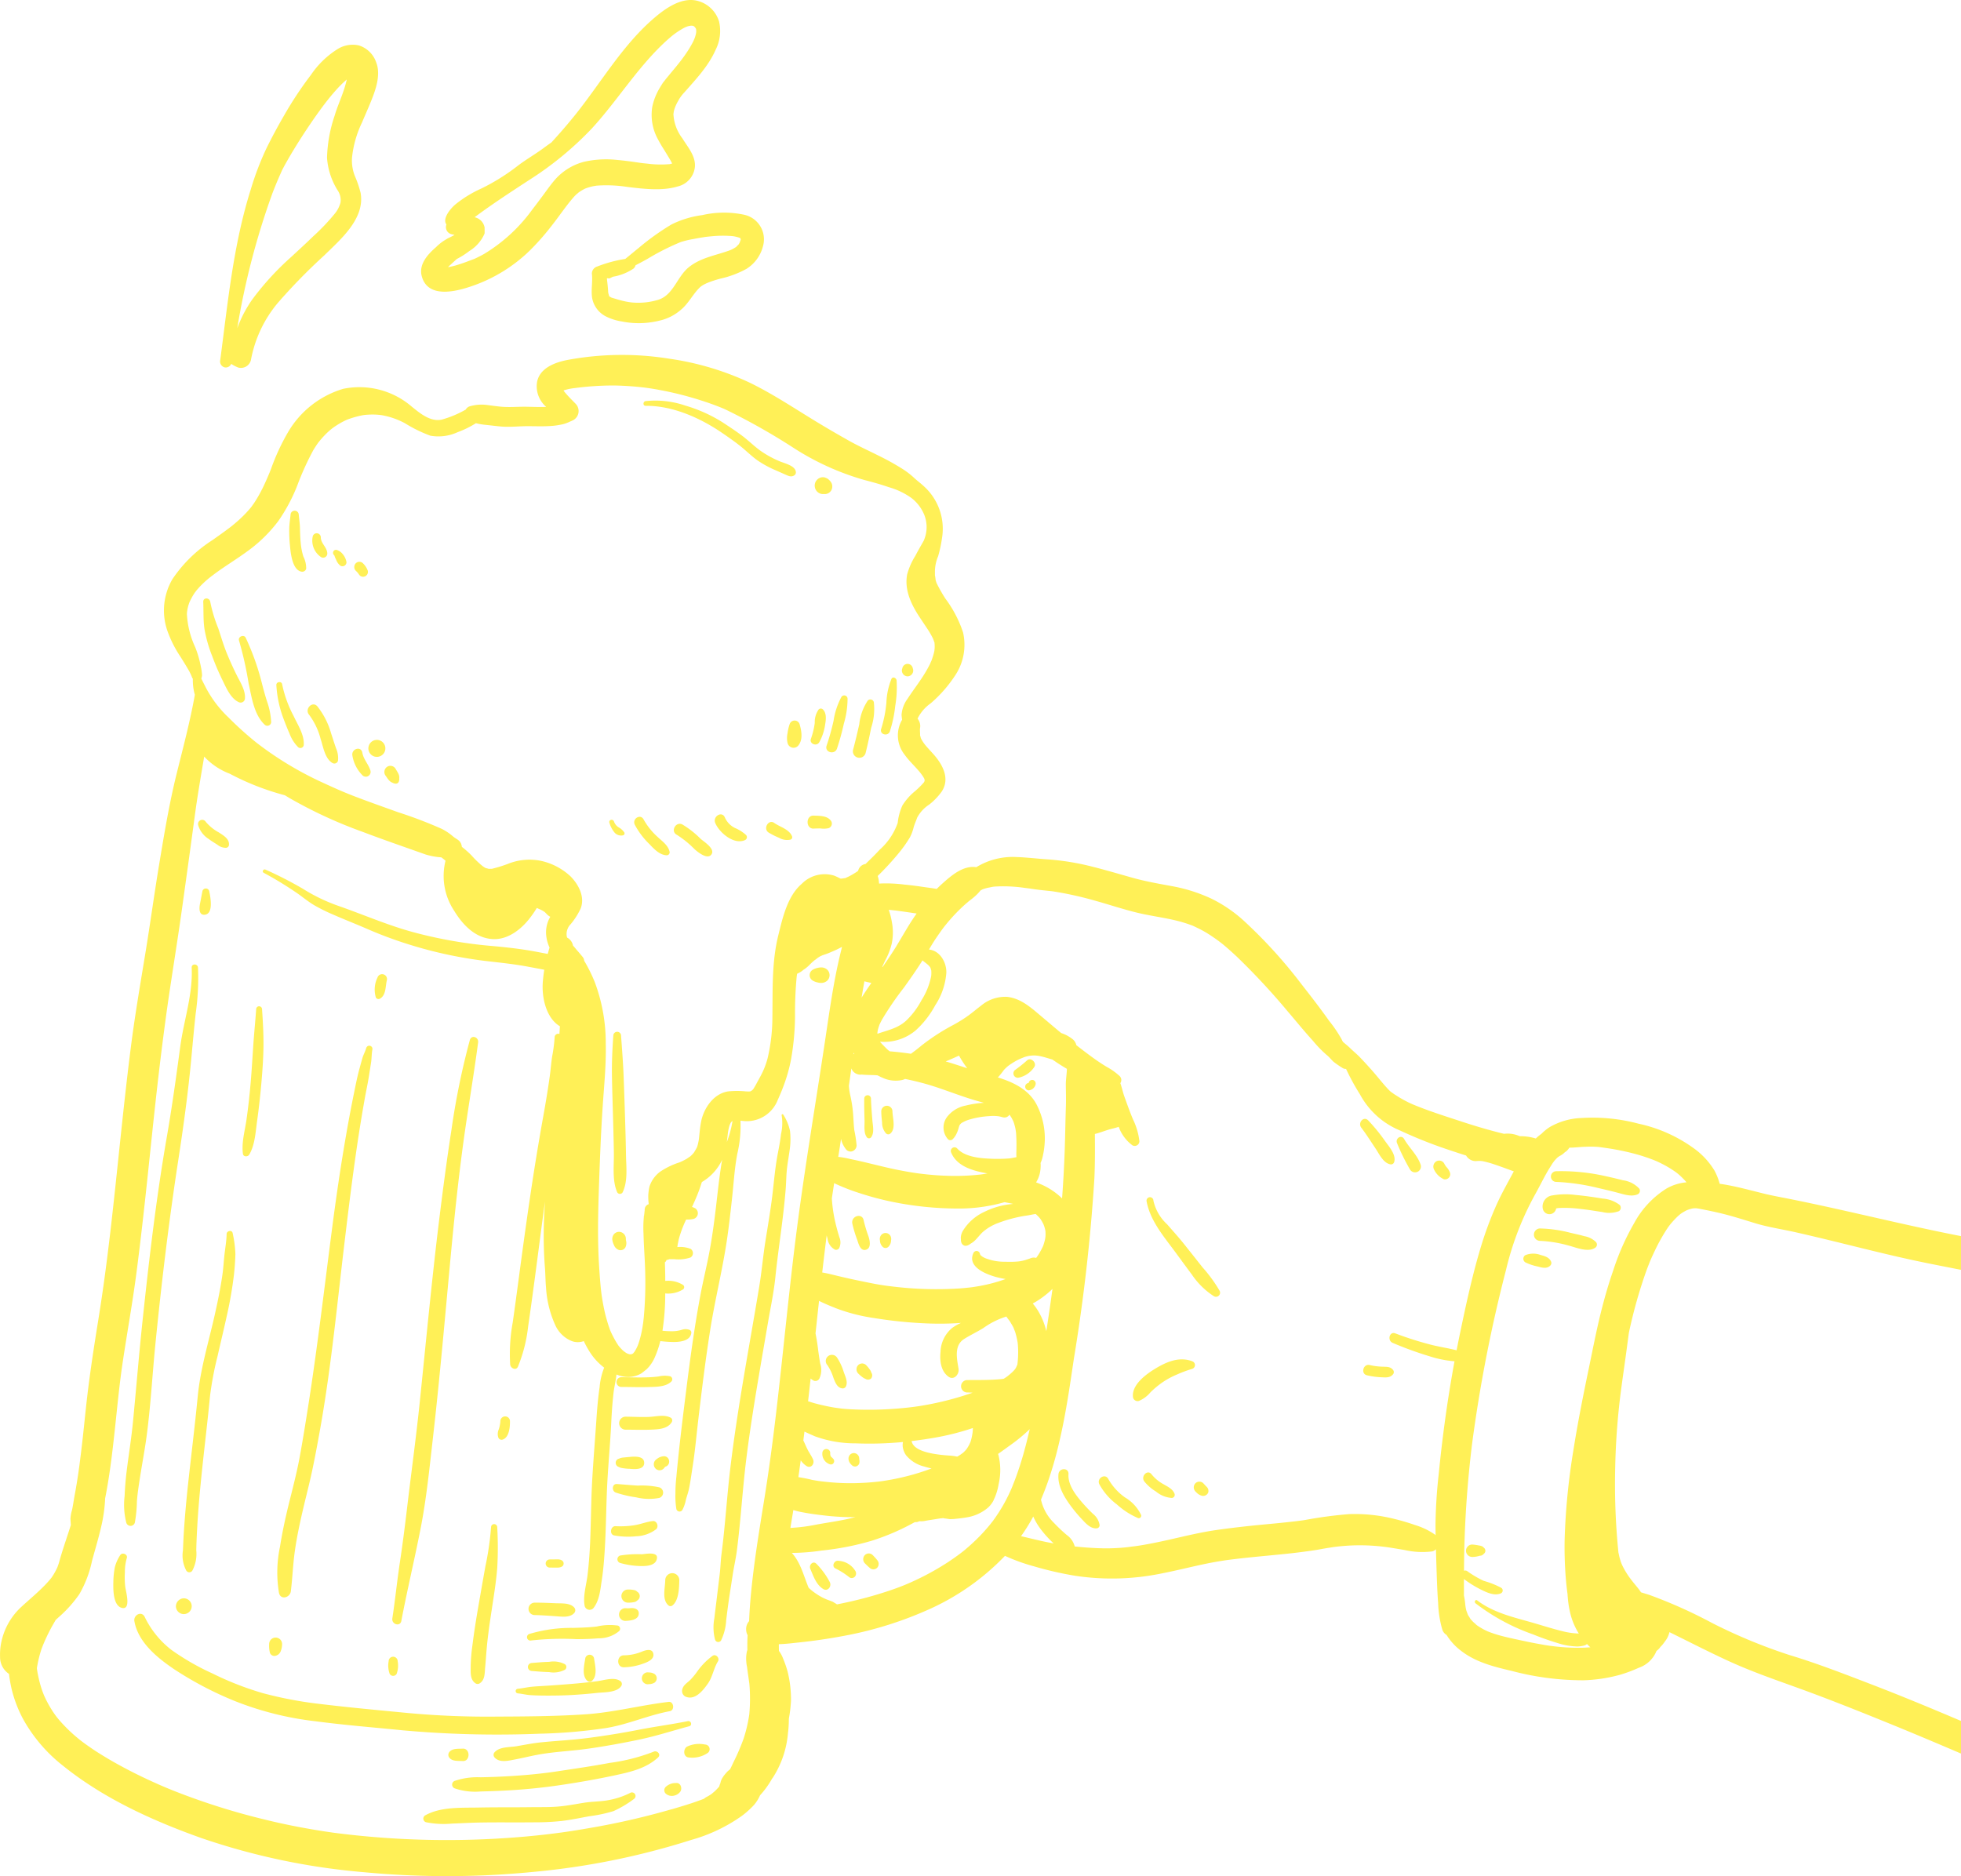 <svg xmlns="http://www.w3.org/2000/svg" xmlns:xlink="http://www.w3.org/1999/xlink" width="293.759" height="281.092" viewBox="0 0 293.759 281.092">
  <defs>
    <clipPath id="clip-path">
      <rect id="Rectangle_83" data-name="Rectangle 83" width="293.759" height="281.092" fill="none"/>
    </clipPath>
  </defs>
  <g id="Group_3997" data-name="Group 3997" opacity="0.66">
    <g id="Group_3996" data-name="Group 3996" clip-path="url(#clip-path)">
      <path id="Path_3118" data-name="Path 3118" d="M79.587,150.442a1.051,1.051,0,0,1,.027-.144v-.012c-.074.244-.05.231-.027.156" transform="translate(16.847 31.821)" fill="#ffe800" fill-rule="evenodd"/>
      <path id="Path_3119" data-name="Path 3119" d="M80.185,147.237c.007-.053.016-.108.022-.162-.033.231-.038.247-.022.162" transform="translate(16.976 31.141)" fill="#ffe800" fill-rule="evenodd"/>
      <path id="Path_3120" data-name="Path 3120" d="M27.833,53.859a.885.885,0,0,0,1.04-.511,5.264,5.264,0,0,0,1.052.548,1.537,1.537,0,0,0,1.9-1.112,18.527,18.527,0,0,1,4.025-8.565,86.134,86.134,0,0,1,6.982-7.142c2.423-2.382,6.119-5.492,5.423-9.363a16.185,16.185,0,0,0-.876-2.552,6.409,6.409,0,0,1-.412-2.678,15.918,15.918,0,0,1,1.513-5.327c.576-1.377,1.2-2.726,1.715-4.13.534-1.461,1-3.309.407-4.82a4.015,4.015,0,0,0-2.609-2.573,4.288,4.288,0,0,0-3.081.486,13.438,13.438,0,0,0-4.094,3.931,55.138,55.138,0,0,0-4,6.037c-.949,1.637-1.854,3.307-2.686,5.008a43.733,43.733,0,0,0-2.319,6.085c-2.623,8.3-3.443,16.973-4.58,25.576a.919.919,0,0,0,.607,1.1M46.6,10.067h0l-.007-.007.01.007ZM35.032,27.826h0q.533-1.392,1.132-2.749c.135-.3.267-.6.391-.908-.093.229-.145.355-.17.417a.793.793,0,0,1,.039-.1c.041-.087.082-.174.125-.259.27-.534.571-1.055.866-1.575,1-1.734,2.073-3.426,3.193-5.081q.972-1.441,2.008-2.835c.019-.029.063-.086.1-.135.05-.064.1-.128.147-.193.162-.213.328-.424.494-.631.344-.435.7-.864,1.068-1.278a17.462,17.462,0,0,1,1.758-1.759c-.016.062-.028.124-.04.188-.095.416-.218.824-.347,1.234-.425,1.346-1.026,2.617-1.421,3.974a21.266,21.266,0,0,0-1.148,6.345,10.59,10.59,0,0,0,1.665,4.985,2.591,2.591,0,0,1,.357,1.7,4.4,4.4,0,0,1-.862,1.678,31.842,31.842,0,0,1-3.214,3.378c-1.053,1.028-2.141,2.018-3.216,3.02A42.046,42.046,0,0,0,32.028,43.7a18.527,18.527,0,0,0-2.251,4.313,113.191,113.191,0,0,1,5.255-20.185" transform="translate(5.762 1.169)" fill="#ffe800" fill-rule="evenodd"/>
      <path id="Path_3121" data-name="Path 3121" d="M59.914,28.167c.012.069.022.138.029.211a1.113,1.113,0,0,0-.029-.211" transform="translate(12.686 5.964)" fill="#ffe800" fill-rule="evenodd"/>
      <path id="Path_3122" data-name="Path 3122" d="M59.9,42.783a23.182,23.182,0,0,0,8.408-5.215,37.1,37.1,0,0,0,3.346-3.8c1.156-1.461,2.1-2.908,3.247-4.217.138-.156.286-.3.435-.447,0,.008.308-.251.305-.257a6.557,6.557,0,0,1,.887-.539c.038-.018.069-.034.09-.046s.074-.025.136-.05c.17-.067.345-.12.522-.172s.351-.092.528-.133c.058-.016.572-.092.508-.09A20.3,20.3,0,0,1,83,28.013c2.4.285,5.166.635,7.525-.085a3.35,3.35,0,0,0,2.548-2.919c.141-1.632-1.088-2.991-1.865-4.268a6.489,6.489,0,0,1-1.351-3.67c0,.041.052-.349.055-.357a4.708,4.708,0,0,1,.159-.557,6.07,6.07,0,0,1,.475-1,5.675,5.675,0,0,1,.935-1.3C93.2,11.9,95.091,9.925,96.166,7.489A6.281,6.281,0,0,0,96.7,3.246,4.556,4.556,0,0,0,93.748.21c-2.605-.876-5.3,1.177-7.147,2.812-4.509,4-7.627,9.385-11.371,14.078-1.167,1.459-2.4,2.88-3.662,4.254-.509.337-.995.717-1.48,1.059-1.121.8-2.314,1.5-3.42,2.325a31.29,31.29,0,0,1-5.59,3.51A17.578,17.578,0,0,0,57.227,30.6c-.715.589-2.042,2.13-1.373,3.035a1.085,1.085,0,0,0,.857,1.475,2.571,2.571,0,0,0,.355.085.107.107,0,0,0-.033.023c-.236.131-.479.254-.722.372-.135.068-.812.368-.214.116A7.059,7.059,0,0,0,54.3,37.025c-1.2,1.036-2.6,2.534-2.157,4.3.888,3.552,5.41,2.3,7.754,1.457M89.745,24.791h0v0ZM56.432,39.7h0c.314-.3.648-.589.963-.892a11.778,11.778,0,0,0,1.872-1.187,5.73,5.73,0,0,0,2.289-2.605c.042-.128,0-.9.021-.885a1.948,1.948,0,0,0-.51-1.038,2,2,0,0,0-.995-.546C62.7,30.585,65.476,28.781,68.2,27a49.567,49.567,0,0,0,9.443-7.76c4.1-4.469,7.287-9.891,11.942-13.815.025-.018.126-.1.19-.154.09-.069.182-.136.274-.206.236-.174.481-.339.725-.493s.477-.29.722-.422c.069-.035.142-.071.212-.105-.212.1.193-.069.287-.1s.339-.073.465-.1c.116,0,.247.016.313.018l.058.016,0,0c.034.019.092.058.137.09a1.251,1.251,0,0,1,.1.1,1.429,1.429,0,0,1,.127.174l.021.028c.011.044.024.09.038.136a1.71,1.71,0,0,1,.018.178c0,.058,0,.118,0,.177a2.078,2.078,0,0,1-.029.231,5.091,5.091,0,0,1-.224.771c.006-.025-.1.234-.118.281-.065.141-.136.277-.208.416-.144.282-.309.555-.474.828s-.353.55-.537.819c-.092.136-.187.27-.281.4-.027.036-.23.314-.268.368-.7.922-1.455,1.8-2.187,2.692-.127.151-.252.309-.373.468-.144.185-.228.287-.27.337s-.058.092-.095.145c-.143.227-.284.453-.418.681a9.061,9.061,0,0,0-1.1,2.794,7.58,7.58,0,0,0,.916,5c.389.754.866,1.453,1.3,2.18.219.365.447.725.649,1.1.013.017.068.149.105.23-.092.025-.185.048-.277.07l-.113.024c-.01,0-.019,0-.035,0a15.76,15.76,0,0,1-3.336-.085c-.258-.023-.515-.051-.776-.082-.059-.01-.1-.012-.141-.018s-.076-.01-.137-.021c-.191-.025-.384-.056-.576-.082-.942-.141-1.888-.259-2.832-.344a14.914,14.914,0,0,0-4.995.28,8.7,8.7,0,0,0-4.5,2.88c-.612.731-1.163,1.53-1.733,2.293-.546.733-.871,1.174-1.469,1.942a24.535,24.535,0,0,1-7.285,6.711c-.321.179-.651.347-.983.51-.133.065-.273.13-.41.194-.025.01-.045.019-.068.03a.393.393,0,0,0-.076.025c-.376.136-.744.281-1.116.419-.487.179-.977.344-1.473.491-.259.078-.522.144-.786.2-.151.035-.307.067-.459.092.114-.114.227-.229.343-.342" transform="translate(11.023 0)" fill="#ffe800" fill-rule="evenodd"/>
      <path id="Path_3123" data-name="Path 3123" d="M85.061,28.089a36.939,36.939,0,0,0-4.841,3.467c-.683.548-1.355,1.115-2.037,1.67a19.824,19.824,0,0,0-4.219,1.144,1.111,1.111,0,0,0-.788,1.066c.144,1.2-.141,2.344.029,3.589A3.88,3.88,0,0,0,75.191,41.8a7.936,7.936,0,0,0,2.426.789,12.685,12.685,0,0,0,3.193.25,13.406,13.406,0,0,0,2.9-.47A7.36,7.36,0,0,0,86.5,40.858c1.167-.958,1.813-2.385,2.9-3.413.006,0,.193-.154.225-.174.122-.082.251-.154.377-.225.034-.018.3-.142.268-.135.119-.048.267-.113.349-.149a16.993,16.993,0,0,1,1.87-.595,14.674,14.674,0,0,0,3.84-1.448,5.623,5.623,0,0,0,2.479-3.4,3.767,3.767,0,0,0-2.894-4.726,14.536,14.536,0,0,0-6.216.074,14.44,14.44,0,0,0-4.641,1.421m10.471,2.1h0l.007.033-.007-.033m-5.517-.234h0l.241-.03c.293-.034.588-.065.879-.091a17.372,17.372,0,0,1,3.074-.025l.127.013.183.03c.2.039.4.09.588.147.073.021.145.046.214.071.042.023.087.046.127.069,0,.1.016.208.045.124-.008.036-.016.07-.027.1-.027.108-.222.591-.024.126-.051.121-.1.239-.145.357.05-.126.041-.115-.035.039-.015.035-.085.138-.122.2a3.093,3.093,0,0,0-.332.337,5.378,5.378,0,0,1-.625.367l-.213.1c-.153.059-.3.115-.459.166-2,.692-4.1,1.038-5.8,2.408-1.793,1.442-2.287,4.145-4.574,4.883a10.325,10.325,0,0,1-3.97.406,11.367,11.367,0,0,1-1.839-.368c-.294-.071-.579-.177-.87-.254-.1-.028-.2-.056-.294-.09a.635.635,0,0,0-.061-.019c-.021-.013-.05-.029-.093-.052-.062-.036-.125-.074-.184-.113l0,0c-.019-.019-.033-.035-.047-.048-.023-.046-.047-.09-.072-.138.1.187-.053-.242-.068-.33l-.008-.048c-.011-.1-.018-.193-.023-.291-.042-.629-.105-1.236-.184-1.844.04-.013.082-.029.126-.041a.486.486,0,0,0,.4-.025c.126-.065.254-.128.382-.194a7.9,7.9,0,0,0,3.08-1.217.977.977,0,0,0,.308-.5q.887-.458,1.764-.945A36.167,36.167,0,0,1,86.486,30.7a13.943,13.943,0,0,1,1.988-.469c.45-.093.9-.172,1.356-.242l.184-.028" transform="translate(15.488 5.565)" fill="#ffe800" fill-rule="evenodd"/>
      <path id="Path_3124" data-name="Path 3124" d="M79.878,50.318c3.931-.044,8.013,1.738,11.249,3.919.916.619,1.825,1.254,2.7,1.928.932.714,1.758,1.56,2.7,2.255a15.414,15.414,0,0,0,2.837,1.558c.5.223,1,.441,1.5.665.452.2.826.376,1.276.095a.536.536,0,0,0,.228-.576c-.153-.911-1.763-1.246-2.483-1.562a15.178,15.178,0,0,1-2.838-1.573c-.946-.683-1.785-1.529-2.726-2.233s-1.952-1.369-2.949-2.022a22.07,22.07,0,0,0-5.55-2.49,13.9,13.9,0,0,0-5.94-.673c-.425.056-.454.714,0,.709" transform="translate(16.843 10.485)" fill="#ffe800" fill-rule="evenodd"/>
      <path id="Path_3125" data-name="Path 3125" d="M102.127,61.521c.038,0,.075.007.115.007a1.1,1.1,0,0,0,.96-.565,1.181,1.181,0,0,0-.176-1.387,1.7,1.7,0,0,0-.465-.4c-.1-.041-.2-.085-.294-.126a1.2,1.2,0,0,0-.648,0,1.255,1.255,0,0,0-.857.882,1.293,1.293,0,0,0,.317,1.225,1.225,1.225,0,0,0,1.048.36" transform="translate(21.326 12.494)" fill="#ffe800" fill-rule="evenodd"/>
      <path id="Path_3126" data-name="Path 3126" d="M77.021,128.154a.581.581,0,0,0-1.162,0c-.139,1.968-.234,3.913-.206,5.887.028,1.956.095,3.908.149,5.861s.11,3.909.139,5.862c.029,1.9-.274,4.08.5,5.854a.467.467,0,0,0,.817,0c.8-1.673.531-3.762.5-5.574-.029-1.953-.09-3.907-.151-5.861s-.127-3.909-.2-5.862c-.08-2.064-.24-4.109-.389-6.167" transform="translate(16.017 27.013)" fill="#ffe800" fill-rule="evenodd"/>
      <path id="Path_3127" data-name="Path 3127" d="M77.735,153.543a1.431,1.431,0,0,1-.008-.185,1.042,1.042,0,0,0-1.021-1.051,1.021,1.021,0,0,0-.721.305,1.139,1.139,0,0,0-.264,1.023,2.371,2.371,0,0,0,.219.645,1.242,1.242,0,0,0,.57.669.838.838,0,0,0,1.146-.309,1.452,1.452,0,0,0,.095-1.017c-.007-.029-.01-.052-.015-.08" transform="translate(16.028 32.249)" fill="#ffe800" fill-rule="evenodd"/>
      <path id="Path_3128" data-name="Path 3128" d="M26.408,82.473a37.679,37.679,0,0,0,1.612,3.79c.557,1.146,1.212,2.695,2.4,3.256a.646.646,0,0,0,.955-.565c.076-1.2-.682-2.375-1.2-3.4-.562-1.123-1.082-2.274-1.555-3.439-.481-1.192-.836-2.42-1.241-3.639a21.651,21.651,0,0,1-1.2-3.96c-.086-.67-1.085-.716-1.053,0,.061,1.355-.015,2.671.178,4.019a20.3,20.3,0,0,0,1.1,3.942" transform="translate(5.32 15.667)" fill="#ffe800" fill-rule="evenodd"/>
      <path id="Path_3129" data-name="Path 3129" d="M30.99,85.739c.464,2.078.8,4.682,2.407,6.187a.571.571,0,0,0,.971-.413,11.05,11.05,0,0,0-.639-3.135c-.334-1.043-.606-2.1-.879-3.166a37.284,37.284,0,0,0-2.291-6.3c-.265-.578-1.219-.165-1,.433a51.7,51.7,0,0,1,1.431,6.4" transform="translate(6.252 16.649)" fill="#ffe800" fill-rule="evenodd"/>
      <path id="Path_3130" data-name="Path 3130" d="M36.126,92.026a5.721,5.721,0,0,0,1.287,2.047.509.509,0,0,0,.86-.368c.08-1.506-.926-2.993-1.532-4.307a17.641,17.641,0,0,1-1.711-4.737c-.075-.507-.9-.383-.866.121a17.015,17.015,0,0,0,.973,4.774c.305.831.63,1.66.989,2.47" transform="translate(7.234 17.857)" fill="#ffe800" fill-rule="evenodd"/>
      <path id="Path_3131" data-name="Path 3131" d="M39.987,92.294c.379,1.169.641,2.94,1.77,3.584a.559.559,0,0,0,.822-.344,3.718,3.718,0,0,0-.3-1.892c-.261-.742-.491-1.493-.739-2.237a11.546,11.546,0,0,0-2.051-4.019c-.748-.864-1.971.406-1.234,1.266a10.3,10.3,0,0,1,1.728,3.641" transform="translate(8.052 18.442)" fill="#ffe800" fill-rule="evenodd"/>
      <path id="Path_3132" data-name="Path 3132" d="M45.085,96.568a.719.719,0,0,0,1.188-.711c-.291-.967-1.034-1.669-1.218-2.7s-1.654-.578-1.49.422a5.426,5.426,0,0,0,1.521,2.986" transform="translate(9.221 19.603)" fill="#ffe800" fill-rule="evenodd"/>
      <path id="Path_3133" data-name="Path 3133" d="M47.644,96.084c.3.4.585.963,1.069,1.123a1.063,1.063,0,0,0,.537.159.471.471,0,0,0,.443-.349,1.012,1.012,0,0,0,.052-.477c.084-.49-.319-.995-.54-1.394a.9.9,0,0,0-1.238-.332.943.943,0,0,0-.322,1.27" transform="translate(10.059 20.049)" fill="#ffe800" fill-rule="evenodd"/>
      <path id="Path_3134" data-name="Path 3134" d="M46.777,94.025a1.272,1.272,0,1,0-1.236-1.271,1.263,1.263,0,0,0,1.236,1.271" transform="translate(9.643 19.37)" fill="#ffe800" fill-rule="evenodd"/>
      <path id="Path_3135" data-name="Path 3135" d="M97.678,89.666a7.036,7.036,0,0,0-.315,1.39,3.246,3.246,0,0,0,.023,1.429.921.921,0,0,0,1.538.419c.789-.871.563-2.2.267-3.238a.784.784,0,0,0-1.512,0" transform="translate(20.6 18.863)" fill="#ffe800" fill-rule="evenodd"/>
      <path id="Path_3136" data-name="Path 3136" d="M101.5,92.667a7.536,7.536,0,0,0,.857-2.479c.133-.784.316-1.825-.3-2.446a.449.449,0,0,0-.639,0,3.266,3.266,0,0,0-.585,2.015,11.407,11.407,0,0,1-.574,2.376c-.279.756.859,1.2,1.237.534" transform="translate(21.219 18.55)" fill="#ffe800" fill-rule="evenodd"/>
      <path id="Path_3137" data-name="Path 3137" d="M103.755,93.942a36.124,36.124,0,0,0,1.029-3.738,13.457,13.457,0,0,0,.554-3.7.5.5,0,0,0-.938-.262,10.967,10.967,0,0,0-1.157,3.529A35.648,35.648,0,0,1,102.2,93.5c-.349,1.011,1.212,1.444,1.556.442" transform="translate(21.628 18.207)" fill="#ffe800" fill-rule="evenodd"/>
      <path id="Path_3138" data-name="Path 3138" d="M107.34,94.52c.317-1.257.584-2.526.843-3.8a8.983,8.983,0,0,0,.394-3.834.538.538,0,0,0-.9-.247,7.883,7.883,0,0,0-1.284,3.575c-.286,1.261-.578,2.523-.917,3.775a.969.969,0,0,0,1.865.53" transform="translate(22.324 18.311)" fill="#ffe800" fill-rule="evenodd"/>
      <path id="Path_3139" data-name="Path 3139" d="M110.246,91.826a18.652,18.652,0,0,0,.8-3.778,16.766,16.766,0,0,0,.207-3.839c-.039-.383-.578-.645-.778-.218a10.624,10.624,0,0,0-.752,3.566,18.491,18.491,0,0,1-.778,3.9c-.287.853,1.015,1.211,1.305.371" transform="translate(23.058 17.737)" fill="#ffe800" fill-rule="evenodd"/>
      <path id="Path_3140" data-name="Path 3140" d="M112.346,83.954a.873.873,0,0,0,.817-1.105c-.017-.053-.033-.108-.048-.161a.79.79,0,0,0-1.535,0c-.019.053-.035.108-.052.161a.875.875,0,0,0,.819,1.105" transform="translate(23.607 17.38)" fill="#ffe800" fill-rule="evenodd"/>
      <path id="Path_3141" data-name="Path 3141" d="M37.554,72.272a.607.607,0,0,0,.742-.434,3.889,3.889,0,0,0-.424-1.825,9.776,9.776,0,0,1-.4-2.084c-.074-.737-.09-1.477-.109-2.217-.021-.676-.119-1.314-.181-1.976a.613.613,0,0,0-1.225,0c-.073.731-.193,1.426-.2,2.175a20.723,20.723,0,0,0,.105,2.422c.1,1.1.331,3.659,1.692,3.939" transform="translate(7.571 13.366)" fill="#ffe800" fill-rule="evenodd"/>
      <path id="Path_3142" data-name="Path 3142" d="M39.934,69.515a.622.622,0,0,0,.927-.548c-.032-.943-.966-1.48-.974-2.428a.613.613,0,0,0-1.2-.166,2.969,2.969,0,0,0,1.251,3.142" transform="translate(8.17 13.959)" fill="#ffe800" fill-rule="evenodd"/>
      <path id="Path_3143" data-name="Path 3143" d="M41.393,68.834c-.061-.046.018.105.025.128a2.963,2.963,0,0,0,.207.476,2.011,2.011,0,0,0,.656.929.607.607,0,0,0,.906-.537,2.57,2.57,0,0,0-.566-1.208A1.855,1.855,0,0,0,41.73,68a.433.433,0,0,0-.5.208.474.474,0,0,0,.16.622" transform="translate(8.718 14.394)" fill="#ffe800" fill-rule="evenodd"/>
      <path id="Path_3144" data-name="Path 3144" d="M44.3,71.086q.033.035.062.069l0,.007,0,0a3.252,3.252,0,0,0,.251.342.726.726,0,0,0,1.2-.722,2.912,2.912,0,0,0-.714-1.091.753.753,0,0,0-1.081,0,.806.806,0,0,0,0,1.111c.1.09.188.182.275.28" transform="translate(9.275 14.708)" fill="#ffe800" fill-rule="evenodd"/>
      <path id="Path_3145" data-name="Path 3145" d="M76.006,103.135a1.3,1.3,0,0,0,1.4.548.3.3,0,0,0,.167-.424,2.48,2.48,0,0,0-.866-.777,1.637,1.637,0,0,1-.683-.874c-.167-.42-.817-.267-.685.193a4.053,4.053,0,0,0,.664,1.334" transform="translate(15.949 21.462)" fill="#ffe800" fill-rule="evenodd"/>
      <path id="Path_3146" data-name="Path 3146" d="M80.611,105.012c.727.756,1.57,1.709,2.671,1.745a.443.443,0,0,0,.418-.557c-.242-.974-1.109-1.547-1.789-2.192a10.248,10.248,0,0,1-2.1-2.619c-.467-.9-1.759-.105-1.318.794a11.694,11.694,0,0,0,2.114,2.829" transform="translate(16.601 21.384)" fill="#ffe800" fill-rule="evenodd"/>
      <path id="Path_3147" data-name="Path 3147" d="M87.3,104.093a14.157,14.157,0,0,0-2.7-2.123c-.98-.53-1.849.992-.868,1.527a14.479,14.479,0,0,1,2.659,2.151c.483.431,2.025,1.715,2.586.729.473-.83-1.2-1.858-1.681-2.284" transform="translate(17.639 21.567)" fill="#ffe800" fill-rule="evenodd"/>
      <path id="Path_3148" data-name="Path 3148" d="M91.384,102.73a3.222,3.222,0,0,1-1.518-1.593c-.427-1-1.852-.136-1.427.86.617,1.442,2.781,3.272,4.412,2.565a.479.479,0,0,0,.2-.778,5.709,5.709,0,0,0-1.665-1.054" transform="translate(18.709 21.32)" fill="#ffe800" fill-rule="evenodd"/>
      <path id="Path_3149" data-name="Path 3149" d="M95.924,101.773c-.862-.612-1.73.888-.826,1.452a11.5,11.5,0,0,0,1.56.782,2.38,2.38,0,0,0,1.7.271.376.376,0,0,0,.252-.462c-.425-1.105-1.8-1.412-2.689-2.043" transform="translate(20.055 21.519)" fill="#ffe800" fill-rule="evenodd"/>
      <path id="Path_3150" data-name="Path 3150" d="M100.754,102.79c.344-.016.686-.028,1.034-.021a3.229,3.229,0,0,0,1.191-.041.725.725,0,0,0,.3-1.181c-.583-.709-1.7-.666-2.525-.7-1.221-.057-1.221,2,0,1.947" transform="translate(21.139 21.352)" fill="#ffe800" fill-rule="evenodd"/>
      <path id="Path_3151" data-name="Path 3151" d="M26.118,104.259c.406.314.858.566,1.283.853a2.007,2.007,0,0,0,1.275.445.46.46,0,0,0,.44-.452c.062-.928-.9-1.44-1.54-1.864a6.719,6.719,0,0,1-1.936-1.578.627.627,0,0,0-1.139.494,3.665,3.665,0,0,0,1.618,2.1" transform="translate(5.184 21.464)" fill="#ffe800" fill-rule="evenodd"/>
      <path id="Path_3152" data-name="Path 3152" d="M100.522,121.569a2.38,2.38,0,0,0,.745.293,2.041,2.041,0,0,0,.543.078,1.347,1.347,0,0,0,.944-.366,1.143,1.143,0,0,0,0-1.593,1.28,1.28,0,0,0-.887-.364,2.242,2.242,0,0,0-.6.074,2.471,2.471,0,0,0-.745.293.945.945,0,0,0,0,1.585" transform="translate(21.193 25.327)" fill="#ffe800" fill-rule="evenodd"/>
      <path id="Path_3153" data-name="Path 3153" d="M26.119,110.241a.526.526,0,0,0-1.015,0c-.125.631-.236,1.261-.365,1.892-.105.53-.222,1.66.6,1.66,1.5,0,.956-2.685.78-3.552" transform="translate(5.222 23.26)" fill="#ffe800" fill-rule="evenodd"/>
      <path id="Path_3154" data-name="Path 3154" d="M17.256,199.724c.082-1.165.263-2.316.44-3.472.344-2.215.769-4.42,1.058-6.646.58-4.47.826-9,1.274-13.493.918-9.189,2.014-18.36,3.417-27.483.785-5.093,1.489-10.2,1.965-15.33.21-2.244.406-4.48.656-6.72a37.43,37.43,0,0,0,.341-6.857c-.047-.62-.975-.63-.944,0,.194,4.021-1.18,7.88-1.712,11.83-.607,4.522-1.23,9.035-2.011,13.531-1.58,9.081-2.649,18.278-3.626,27.447-.542,5.08-.951,10.171-1.446,15.256-.24,2.466-.64,4.916-.946,7.375-.155,1.247-.254,2.5-.308,3.755a10.916,10.916,0,0,0,.251,3.955.665.665,0,0,0,1.283,0,19.514,19.514,0,0,0,.309-3.148" transform="translate(3.251 25.25)" fill="#ffe800" fill-rule="evenodd"/>
      <path id="Path_3155" data-name="Path 3155" d="M15.743,194.861a7.223,7.223,0,0,1,.277-2.066c.231-.6-.708-.982-1-.435a6.136,6.136,0,0,0-.766,1.707,12.16,12.16,0,0,0-.237,2.217c-.028,1.074-.075,3.559,1.238,3.931,1.482.422.62-2.507.549-3.1a12.351,12.351,0,0,1-.059-2.25" transform="translate(2.965 40.674)" fill="#ffe800" fill-rule="evenodd"/>
      <path id="Path_3156" data-name="Path 3156" d="M89.347,216.588a7.944,7.944,0,0,0,.76-3.006c.147-1.2.3-2.4.48-3.587.168-1.1.339-2.187.505-3.279.185-1.194.459-2.368.614-3.562.59-4.571.846-9.175,1.415-13.751.565-4.545,1.306-9.07,2.072-13.585.383-2.261.777-4.515,1.163-6.771s.876-4.522,1.111-6.794c.462-4.476,1.218-8.915,1.563-13.405.075-1.024.075-2.061.2-3.081.108-.9.275-1.8.393-2.7a11.22,11.22,0,0,0,.048-2.793,7.327,7.327,0,0,0-1.017-2.451.132.132,0,0,0-.239.1,7.174,7.174,0,0,1-.095,2.808c-.109,1.015-.311,2.036-.5,3.033-.391,2.053-.549,4.1-.8,6.175-.28,2.282-.669,4.545-1.031,6.815s-.554,4.556-.928,6.82c-1.5,9.059-3.241,18.075-4.334,27.2-.514,4.3-.766,8.626-1.326,12.926-.13,1-.144,2.018-.268,3.018-.133,1.1-.271,2.2-.4,3.292s-.276,2.2-.4,3.295a7.278,7.278,0,0,0,.1,3.158.5.5,0,0,0,.921.124" transform="translate(18.676 29.169)" fill="#ffe800" fill-rule="evenodd"/>
      <path id="Path_3157" data-name="Path 3157" d="M84.773,210.83c1.447.691,2.679-.869,3.433-1.95.691-.992.851-2.27,1.488-3.295.309-.5-.32-1.181-.806-.834a10.262,10.262,0,0,0-2.29,2.334,10.237,10.237,0,0,1-1.034,1.259c-.463.467-1.026.731-1.212,1.427a.948.948,0,0,0,.42,1.058" transform="translate(17.854 43.333)" fill="#ffe800" fill-rule="evenodd"/>
      <path id="Path_3158" data-name="Path 3158" d="M77.3,217.5a78.644,78.644,0,0,0,9.9-.837c3.292-.52,6.368-1.934,9.632-2.54.76-.142.588-1.483-.182-1.391-4.219.5-8.331,1.6-12.577,1.871-4.357.286-8.735.316-13.1.332A130.013,130.013,0,0,1,57.6,214.4c-4.353-.42-8.724-.818-13.069-1.343a58.967,58.967,0,0,1-8.7-1.642,45.749,45.749,0,0,1-7.516-2.94,36.722,36.722,0,0,1-6.124-3.512,13.86,13.86,0,0,1-4.041-4.986c-.475-.918-1.694-.25-1.533.663.559,3.189,3.481,5.522,5.959,7.2a52.277,52.277,0,0,0,9.06,4.755,47.193,47.193,0,0,0,12.152,3.045c4.321.574,8.685.915,13.021,1.352a158.1,158.1,0,0,0,20.5.509" transform="translate(3.514 42.25)" fill="#ffe800" fill-rule="evenodd"/>
      <path id="Path_3159" data-name="Path 3159" d="M30.986,146.648c.862-1.447.954-3.438,1.186-5.091.253-1.807.454-3.621.616-5.437.165-1.843.3-3.691.331-5.541.029-1.919-.084-3.8-.213-5.719a.44.44,0,0,0-.881,0c-.127,1.822-.311,3.634-.435,5.458-.125,1.845-.231,3.7-.389,5.538s-.361,3.685-.622,5.519c-.234,1.664-.769,3.469-.537,5.145.064.486.731.477.944.128" transform="translate(6.349 26.344)" fill="#ffe800" fill-rule="evenodd"/>
      <path id="Path_3160" data-name="Path 3160" d="M29.165,152.67c-.021.992-.2,2.027-.317,3.02-.115,1.018-.165,2.038-.311,3.052-.293,2.051-.712,4.081-1.167,6.1-.906,4.016-2.141,8.056-2.536,12.176-.424,4.391-.975,8.769-1.449,13.156-.236,2.185-.437,4.367-.588,6.555-.076,1.1-.131,2.2-.172,3.3a4.847,4.847,0,0,0,.49,3.043.533.533,0,0,0,.923,0,5.4,5.4,0,0,0,.579-3.043c.025-1.1.073-2.2.135-3.3.118-2.186.3-4.371.515-6.555.419-4.391.986-8.768,1.4-13.156a48.758,48.758,0,0,1,1.145-6.085c.457-2.038.956-4.065,1.4-6.108a60.089,60.089,0,0,0,1.054-6.1c.111-1.011.179-2.022.212-3.038a17.16,17.16,0,0,0-.407-3.146c-.081-.544-.9-.388-.909.126" transform="translate(4.784 32.227)" fill="#ffe800" fill-rule="evenodd"/>
      <path id="Path_3161" data-name="Path 3161" d="M21.747,198.839a1.183,1.183,0,1,0,1.184-1.218,1.215,1.215,0,0,0-1.184,1.218" transform="translate(4.605 41.843)" fill="#ffe800" fill-rule="evenodd"/>
      <path id="Path_3162" data-name="Path 3162" d="M47.118,124.117c.933-.528.8-1.835,1.03-2.749a.733.733,0,0,0-1.41-.4,4.121,4.121,0,0,0-.235,2.981.445.445,0,0,0,.616.167" transform="translate(9.803 25.503)" fill="#ffe800" fill-rule="evenodd"/>
      <path id="Path_3163" data-name="Path 3163" d="M36.312,211.039c.246-2.007.317-4.031.6-6.036.3-2.118.752-4.212,1.238-6.291s1.031-4.142,1.459-6.231c.459-2.227.87-4.464,1.26-6.706,1.552-8.98,2.414-18.072,3.5-27.119.572-4.795,1.161-9.588,1.864-14.365q.52-3.523,1.145-7.033c.207-1.169.469-2.336.648-3.508.1-.637.2-1.271.3-1.906s.079-1.3.194-1.942a.475.475,0,0,0-.914-.261c-.151.532-.434,1.02-.584,1.547s-.291,1.053-.439,1.583c-.311,1.144-.543,2.311-.779,3.472q-.685,3.35-1.263,6.72c-.78,4.491-1.435,9-2.026,13.522-1.173,9.017-2.225,18.055-3.638,27.035-.383,2.428-.773,4.854-1.215,7.275-.419,2.3-1,4.537-1.566,6.8-.556,2.239-1.053,4.492-1.41,6.771a18.628,18.628,0,0,0-.149,6.915c.244,1.112,1.654.714,1.775-.247" transform="translate(7.256 27.376)" fill="#ffe800" fill-rule="evenodd"/>
      <path id="Path_3164" data-name="Path 3164" d="M33.375,204.707a.708.708,0,0,0,.663.522,1.089,1.089,0,0,0,.958-.682,3.061,3.061,0,0,0,.216-1.074.968.968,0,1,0-1.935,0,4.275,4.275,0,0,0,.1,1.234" transform="translate(7.045 42.872)" fill="#ffe800" fill-rule="evenodd"/>
      <path id="Path_3165" data-name="Path 3165" d="M49.851,215.706c.877-4.6,1.965-9.152,2.868-13.746.894-4.531,1.351-9.174,1.876-13.763,1.043-9.135,1.825-18.291,2.682-27.447.5-5.29,1.048-10.582,1.749-15.85.7-5.3,1.629-10.559,2.327-15.858.111-.819-1-1.2-1.242-.353a111.706,111.706,0,0,0-2.754,13.468c-.706,4.54-1.3,9.1-1.862,13.661-1.116,9.132-1.968,18.288-2.918,27.439-.555,5.311-1.288,10.6-1.91,15.9-.317,2.678-.666,5.363-1.071,8.03-.4,2.708-.676,5.426-1.091,8.136-.138.9,1.174,1.3,1.347.38" transform="translate(10.268 27.147)" fill="#ffe800" fill-rule="evenodd"/>
      <path id="Path_3166" data-name="Path 3166" d="M49.253,207.405a3.646,3.646,0,0,0,.155-1.884.677.677,0,0,0-1.355,0,3.671,3.671,0,0,0,.154,1.884.6.6,0,0,0,1.046,0" transform="translate(10.165 43.373)" fill="#ffe800" fill-rule="evenodd"/>
      <path id="Path_3167" data-name="Path 3167" d="M62.231,178.614c1.014-.3,1.143-1.853,1.135-2.766a.72.72,0,0,0-1.44,0,4.668,4.668,0,0,1-.254,1.261,1.654,1.654,0,0,0-.063,1.143.514.514,0,0,0,.622.362" transform="translate(13.028 37.082)" fill="#ffe800" fill-rule="evenodd"/>
      <path id="Path_3168" data-name="Path 3168" d="M58.193,209.7c0,.931-.132,2.081.752,2.623a.549.549,0,0,0,.565,0c.826-.5.762-1.488.843-2.358.1-1.047.158-2.1.259-3.146.187-1.98.486-3.943.784-5.9s.611-3.913.769-5.888a53.5,53.5,0,0,0,0-6.14.462.462,0,0,0-.923,0,43.365,43.365,0,0,1-.852,5.893q-.52,2.912-1.023,5.822c-.344,1.979-.662,3.961-.911,5.952a26.016,26.016,0,0,0-.264,3.143" transform="translate(12.32 39.898)" fill="#ffe800" fill-rule="evenodd"/>
      <path id="Path_3169" data-name="Path 3169" d="M72.4,205.1c-.144,1.024-.574,2.593.287,3.393a.517.517,0,0,0,.732,0c.86-.8.431-2.369.287-3.393a.676.676,0,0,0-1.306,0" transform="translate(15.279 43.321)" fill="#ffe800" fill-rule="evenodd"/>
      <path id="Path_3170" data-name="Path 3170" d="M82.267,195.54c-.01,1.188-.554,2.994.526,3.844a.469.469,0,0,0,.509,0c1.012-.732,1.043-2.694,1.072-3.844a1.054,1.054,0,0,0-2.107,0" transform="translate(17.388 41.18)" fill="#ffe800" fill-rule="evenodd"/>
      <path id="Path_3171" data-name="Path 3171" d="M83.9,220.465a2.143,2.143,0,0,0-1.59.6.7.7,0,0,0,0,.952,1.358,1.358,0,0,0,1.227.342,1.571,1.571,0,0,0,.916-.523c.435-.46.159-1.453-.554-1.375" transform="translate(17.388 46.679)" fill="#ffe800" fill-rule="evenodd"/>
      <path id="Path_3172" data-name="Path 3172" d="M83.342,221.685a11.7,11.7,0,0,1-3.183,1.076c-1.231.247-2.511.208-3.756.411-1.29.208-2.573.457-3.874.568-1.318.114-2.657.075-3.978.092-2.652.04-5.3,0-7.957.057-2.605.052-5.653-.136-8,1.183a.565.565,0,0,0,.126,1.012,13.252,13.252,0,0,0,3.89.208c1.415-.051,2.828-.136,4.243-.159,2.745-.047,5.489,0,8.229-.032a36.947,36.947,0,0,0,3.96-.2c1.4-.162,2.786-.459,4.172-.713a21.347,21.347,0,0,0,3.617-.768,16.193,16.193,0,0,0,3.04-1.806.538.538,0,0,0-.532-.934" transform="translate(11.081 46.924)" fill="#ffe800" fill-rule="evenodd"/>
      <path id="Path_3173" data-name="Path 3173" d="M87.712,215.715a4.227,4.227,0,0,0-2.714.313c-.576.366-.573,1.486.2,1.614a4.154,4.154,0,0,0,2.854-.63.7.7,0,0,0-.343-1.3" transform="translate(17.911 45.659)" fill="#ffe800" fill-rule="evenodd"/>
      <path id="Path_3174" data-name="Path 3174" d="M86.091,216.591a28.156,28.156,0,0,1-6.581,1.681c-2.579.488-5.169.855-7.766,1.251-2.546.391-5.115.62-7.69.762-1.3.073-2.593.119-3.888.145a10.661,10.661,0,0,0-3.873.534.6.6,0,0,0,0,1.131,9.528,9.528,0,0,0,3.873.46c1.38-.032,2.765-.084,4.147-.162q4.01-.224,7.983-.822c2.679-.4,5.33-.865,7.982-1.433,2.313-.5,4.654-1.018,6.466-2.676.488-.45-.135-1.108-.652-.871" transform="translate(11.834 45.849)" fill="#ffe800" fill-rule="evenodd"/>
      <path id="Path_3175" data-name="Path 3175" d="M75.08,215.342c-2.351.31-4.718.412-7.078.658-1.185.13-2.363.364-3.539.566-1.014.177-2.556.057-3.293.905a.579.579,0,0,0,0,.783c.763.839,2.077.479,3.043.3,1.259-.237,2.5-.559,3.766-.773,2.414-.414,4.886-.509,7.31-.859,2.536-.365,5.055-.823,7.561-1.35,2.536-.53,4.979-1.33,7.481-2,.487-.127.28-.863-.206-.765-2.451.494-4.937.817-7.394,1.3q-3.8.74-7.651,1.237" transform="translate(12.92 45.057)" fill="#ffe800" fill-rule="evenodd"/>
      <path id="Path_3176" data-name="Path 3176" d="M57.576,216.21c-.629.039-1.523-.068-1.973.47a.682.682,0,0,0,0,.917c.45.538,1.344.431,1.973.47,1.163.073,1.163-1.93,0-1.858" transform="translate(11.736 45.779)" fill="#ffe800" fill-rule="evenodd"/>
      <path id="Path_3177" data-name="Path 3177" d="M64.068,209.752c.639.062,1.244.221,1.892.265.714.048,1.424.063,2.14.068,1.326.007,2.649-.008,3.971-.082s2.622-.182,3.931-.324c1.051-.109,2.948-.03,3.583-1.059a.551.551,0,0,0-.084-.658c-.9-.733-2.459-.179-3.5-.038-1.306.176-2.62.305-3.931.414s-2.645.208-3.971.29c-.623.039-1.248.068-1.871.126-.733.069-1.436.239-2.161.311a.344.344,0,0,0,0,.686" transform="translate(13.498 43.954)" fill="#ffe800" fill-rule="evenodd"/>
      <path id="Path_3178" data-name="Path 3178" d="M80.17,208.564l.422-.028a1.772,1.772,0,0,0,.631-.194.8.8,0,0,0,0-1.346,1.636,1.636,0,0,1-.149-.069,1.454,1.454,0,0,0-.482-.125c-.141-.019-.282-.019-.422-.029a.9.9,0,0,0,0,1.791" transform="translate(16.79 43.781)" fill="#ffe800" fill-rule="evenodd"/>
      <path id="Path_3179" data-name="Path 3179" d="M68.443,205.482c-.879.019-1.755.1-2.632.171a.6.6,0,0,0,0,1.195c.877.069,1.753.151,2.632.17a3.7,3.7,0,0,0,2.354-.348.5.5,0,0,0,0-.84,3.708,3.708,0,0,0-2.354-.348" transform="translate(13.816 43.502)" fill="#ffe800" fill-rule="evenodd"/>
      <path id="Path_3180" data-name="Path 3180" d="M77.268,206.6a8.932,8.932,0,0,0,2.691-.473c.651-.222,1.931-.641,1.727-1.578-.187-.855-1.242-.486-1.761-.275a7.114,7.114,0,0,1-2.657.534c-1.122.01-1.122,1.815,0,1.791" transform="translate(16.182 43.197)" fill="#ffe800" fill-rule="evenodd"/>
      <path id="Path_3181" data-name="Path 3181" d="M65.758,203.245a43.154,43.154,0,0,1,6.8-.2c1.1,0,2.2-.03,3.3-.128a4.694,4.694,0,0,0,3.107-1.091.5.5,0,0,0-.207-.814,8.6,8.6,0,0,0-3.151.141c-1.179.142-2.367.172-3.553.206a21.906,21.906,0,0,0-6.553.908.509.509,0,0,0,.262.982" transform="translate(13.793 42.537)" fill="#ffe800" fill-rule="evenodd"/>
      <path id="Path_3182" data-name="Path 3182" d="M76.529,199.8a.945.945,0,0,0,.927.95c.709-.036,2.027-.113,2.027-1.127,0-.713-.784-.855-1.316-.774.085-.011.075-.011-.028,0-.079.01-.16.01-.24.013-.149,0-.3-.006-.443-.013a.943.943,0,0,0-.927.951" transform="translate(16.204 42.098)" fill="#ffe800" fill-rule="evenodd"/>
      <path id="Path_3183" data-name="Path 3183" d="M66.208,200.017c1.061.019,2.123.1,3.183.171.875.061,2.13.264,2.792-.474a.613.613,0,0,0,0-.828c-.64-.727-1.923-.6-2.792-.64-1.06-.045-2.122-.094-3.183-.087a.931.931,0,0,0,0,1.858" transform="translate(13.834 41.957)" fill="#ffe800" fill-rule="evenodd"/>
      <path id="Path_3184" data-name="Path 3184" d="M78.8,198.406a.873.873,0,0,0,.4-.241.751.751,0,0,0,0-1.288.878.878,0,0,0-.4-.244,4.108,4.108,0,0,0-1-.1.984.984,0,0,0,0,1.968,3.934,3.934,0,0,0,1-.1" transform="translate(16.271 41.613)" fill="#ffe800" fill-rule="evenodd"/>
      <path id="Path_3185" data-name="Path 3185" d="M68.028,194.036l1.177.007c.384,0,.946-.116.946-.617,0-.447-.481-.617-.842-.619-.427,0-.855.007-1.281.01a.611.611,0,0,0,0,1.219" transform="translate(14.283 40.824)" fill="#ffe800" fill-rule="evenodd"/>
      <path id="Path_3186" data-name="Path 3186" d="M80.007,192.192a16.221,16.221,0,0,0-3.28.194.584.584,0,0,0,0,1.108,12.035,12.035,0,0,0,3.063.464c.883.019,2.374-.033,2.468-1.229.076-.963-1.81-.561-2.251-.537" transform="translate(16.161 40.672)" fill="#ffe800" fill-rule="evenodd"/>
      <path id="Path_3187" data-name="Path 3187" d="M76.037,190.228a11.658,11.658,0,0,0,3.258.121,5.22,5.22,0,0,0,3-1.055c.433-.4.116-1.288-.491-1.224-.929.1-1.805.468-2.731.618a13.438,13.438,0,0,1-2.858.149c-.766-.04-.956,1.267-.182,1.391" transform="translate(15.995 39.82)" fill="#ffe800" fill-rule="evenodd"/>
      <path id="Path_3188" data-name="Path 3188" d="M76.209,184.772a17.017,17.017,0,0,0,3.057.714,8.021,8.021,0,0,0,3.46.085.835.835,0,0,0,0-1.583,12.157,12.157,0,0,0-3.226-.262c-1.042-.062-2.083-.158-3.124-.238-.742-.055-.819,1.064-.167,1.283" transform="translate(16.042 38.851)" fill="#ffe800" fill-rule="evenodd"/>
      <path id="Path_3189" data-name="Path 3189" d="M76.554,181.645a.209.209,0,0,1,.039.013.113.113,0,0,1-.024-.019,1.289,1.289,0,0,0,.414.158,7.969,7.969,0,0,0,1.263.133c.7.067,2.14.167,2.14-.894s-1.443-.958-2.14-.891c-.353.03-.706.065-1.059.1a1.655,1.655,0,0,0-.453.111l-.162.065a.036.036,0,0,1-.017,0,.641.641,0,0,0,0,1.218" transform="translate(16.116 38.135)" fill="#ffe800" fill-rule="evenodd"/>
      <path id="Path_3190" data-name="Path 3190" d="M82.317,181.894a2.743,2.743,0,0,1,.218-.259l0,0h0s.012-.007.019-.012l.008,0a.793.793,0,0,0,.542-.555.877.877,0,0,0-.08-.614.749.749,0,0,0-.668-.4,1.952,1.952,0,0,0-.755.2,2.68,2.68,0,0,0-.521.374.918.918,0,0,0,0,1.268.853.853,0,0,0,1.231,0" transform="translate(17.115 38.123)" fill="#ffe800" fill-rule="evenodd"/>
      <path id="Path_3191" data-name="Path 3191" d="M84.437,175.963a.464.464,0,0,0-.16-.619c-.988-.531-2.214-.162-3.281-.122-1.179.041-2.363-.027-3.542-.035a.975.975,0,0,0,0,1.946c1.26,0,2.522.05,3.788,0,1.1-.048,2.562-.067,3.2-1.164" transform="translate(16.206 37.066)" fill="#ffe800" fill-rule="evenodd"/>
      <path id="Path_3192" data-name="Path 3192" d="M76.9,171.783c1.323,0,2.646.053,3.968.016,1.118-.034,2.724.025,3.571-.843a.473.473,0,0,0-.2-.776,4.051,4.051,0,0,0-1.71.03,17.683,17.683,0,0,1-1.9.136c-1.246.038-2.49-.019-3.732-.024a.732.732,0,0,0,0,1.461" transform="translate(16.138 36.015)" fill="#ffe800" fill-rule="evenodd"/>
      <path id="Path_3193" data-name="Path 3193" d="M150.156,158.571q-1.336-1.692-2.68-3.382c-.849-1.071-1.752-2.073-2.651-3.1a6.827,6.827,0,0,1-2.055-3.552.516.516,0,1,0-1.014.139c.52,2.763,2.405,5.043,4.021,7.207.909,1.224,1.8,2.462,2.715,3.678a11.509,11.509,0,0,0,3.36,3.312.615.615,0,0,0,.824-.848,21.546,21.546,0,0,0-2.519-3.458" transform="translate(30.012 31.344)" fill="#ffe800" fill-rule="evenodd"/>
      <path id="Path_3194" data-name="Path 3194" d="M148.953,168.365c-1.883-.717-3.712.018-5.375,1-1.4.83-3.792,2.486-3.5,4.433a.708.708,0,0,0,.871.509A4.551,4.551,0,0,0,142.7,173a13.906,13.906,0,0,1,1.839-1.517,11.852,11.852,0,0,1,2.127-1.14,17.936,17.936,0,0,1,2.288-.846.6.6,0,0,0,0-1.131" transform="translate(29.653 35.588)" fill="#ffe800" fill-rule="evenodd"/>
      <path id="Path_3195" data-name="Path 3195" d="M293.759,175.909c-8.585-1.666-17.059-3.847-25.631-5.563-1.337-.268-2.674-.5-4-.832-1.243-.309-2.484-.633-3.735-.921-.925-.21-1.85-.4-2.779-.523a9.293,9.293,0,0,0-.783-1.979,11.4,11.4,0,0,0-3.287-3.474,21.945,21.945,0,0,0-8.085-3.552,26.743,26.743,0,0,0-8.517-.855,10.222,10.222,0,0,0-4.832,1.385,7.239,7.239,0,0,0-1.206.994,6.622,6.622,0,0,0-.839.694,7.88,7.88,0,0,0-2.387-.344c-.078-.028-.154-.059-.233-.087a4.358,4.358,0,0,0-2.136-.27l-.669-.165c-.683-.172-1.363-.357-2.043-.549-1.345-.381-2.683-.8-4.013-1.242-2.351-.768-4.7-1.516-6.988-2.472-.03-.012-.067-.028-.114-.051-.133-.059-.265-.121-.4-.183-.261-.124-.516-.257-.773-.4-.5-.264-.982-.571-1.458-.879-.055-.034-.49-.353-.477-.332a6.553,6.553,0,0,1-.609-.607c-.457-.5-.893-1.025-1.326-1.549-.862-1.043-1.781-2.054-2.713-3.029-.468-.492-1-.914-1.482-1.389-.336-.332-.712-.617-1.066-.927-.063-.108-.124-.224-.178-.342a19.463,19.463,0,0,0-1.9-2.817c-1.321-1.865-2.719-3.672-4.128-5.47a72.72,72.72,0,0,0-8.389-9.279,20.886,20.886,0,0,0-5.08-3.536,24.061,24.061,0,0,0-5.97-1.894c-1.961-.362-3.9-.7-5.825-1.236-2.037-.568-4.067-1.177-6.122-1.69a38.188,38.188,0,0,0-6.6-1.077c-1.547-.1-3.094-.293-4.643-.35a10.475,10.475,0,0,0-6.094,1.517c-1.985-.307-3.787,1.293-5.186,2.546-.253.231-.5.47-.743.713-.528-.1-1.064-.165-1.606-.242-1.069-.154-2.14-.31-3.216-.408a21.546,21.546,0,0,0-3.819-.154v-.064a3.842,3.842,0,0,0-.2-1.074,42.651,42.651,0,0,0,3.054-3.308,19.6,19.6,0,0,0,1.773-2.479,6.4,6.4,0,0,0,.557-1.5c.141-.5.357-.952.527-1.446a5.237,5.237,0,0,1,1.795-1.956,9.474,9.474,0,0,0,1.861-1.925c1.339-1.986.127-4.132-1.238-5.658-.288-.319-.579-.633-.864-.954a6.662,6.662,0,0,1-.728-.935,5.356,5.356,0,0,1-.326-.6c.1.207-.013-.139-.065-.311a2.909,2.909,0,0,0-.011-.488c0-.147-.018-.465,0-.53a1.747,1.747,0,0,0-.365-1.482,6.062,6.062,0,0,1,1.962-2.29,19.752,19.752,0,0,0,3.777-4.345,8.269,8.269,0,0,0,1.076-6.288,17.641,17.641,0,0,0-2.642-5.057,21.9,21.9,0,0,1-1.248-2.187,1.19,1.19,0,0,0-.065-.121c-.007-.025-.017-.053-.029-.085a4.233,4.233,0,0,1-.15-.516c.065.259-.061-.594-.07-.532-.012-.231,0-.463-.007-.691a6.034,6.034,0,0,1,.48-2.224,19.487,19.487,0,0,0,.576-2.688,8.569,8.569,0,0,0-2.737-7.814c-.467-.442-1.006-.825-1.431-1.231a12.132,12.132,0,0,0-1.842-1.406A38.022,38.022,0,0,0,131.66,59c-1.509-.76-3.044-1.452-4.517-2.279-1.681-.945-3.337-1.911-4.985-2.913-3.291-2-6.5-4.156-9.975-5.826a42.534,42.534,0,0,0-11.965-3.536,44.585,44.585,0,0,0-15.131.177c-1.847.345-4.3,1.192-4.648,3.406a4.061,4.061,0,0,0,1.386,3.642c-1.046.044-2.093-.01-3.136-.023-1.223-.007-2.422.105-3.647-.007-.714-.067-1.426-.174-2.139-.264a6.3,6.3,0,0,0-2.461.187,1.058,1.058,0,0,0-.68.514,15.672,15.672,0,0,1-3.59,1.5c-1.7.36-3.23-.931-4.488-1.944a12.013,12.013,0,0,0-10.277-2.669,14.317,14.317,0,0,0-8.25,6.479,32.255,32.255,0,0,0-2.565,5.545c-.079.2-.161.4-.24.6.067-.17-.179.424-.177.413-.188.447-.384.892-.589,1.328a21.522,21.522,0,0,1-1.511,2.73c-.042.064-.383.534-.383.544-.235.3-.486.579-.738.857a18.758,18.758,0,0,1-1.682,1.6c-.53.463-.864.706-1.557,1.218-.622.458-1.254.9-1.881,1.346a20.541,20.541,0,0,0-6,5.847,9.307,9.307,0,0,0-.808,7.608,17.4,17.4,0,0,0,2.018,4.04c.406.645.806,1.289,1.185,1.952a6.939,6.939,0,0,1,.5,1.02.833.833,0,0,0,.159.309.282.282,0,0,0,0,.046,7.977,7.977,0,0,0,.3,2.354c-.711,4.016-1.767,7.937-2.743,11.894-1.081,4.368-1.82,8.819-2.559,13.256-.756,4.538-1.375,9.1-2.119,13.636-.768,4.669-1.568,9.319-2.165,14.017-1.167,9.161-1.992,18.365-3.057,27.537-.265,2.248-.539,4.471-.809,6.471q-.456,3.4-1,6.792c-.717,4.431-1.393,8.838-1.87,13.31-.158,1.47-.308,2.937-.469,4.407-.087.777-.177,1.553-.271,2.325-.044.345-.088.687-.131,1.035-.019.167-.045.338-.065.511-.01.079-.017.141-.022.187s-.016.108-.029.2q-.287,2.163-.688,4.311c-.142.751-.239,1.51-.4,2.257a5.337,5.337,0,0,0-.238,1.341c.023.3.042.6.059.906-.578,1.852-1.238,3.673-1.75,5.545-.057.213-.137.427-.212.635-.012.039-.022.069-.032.1s-.027.056-.04.09a10.333,10.333,0,0,1-.542,1.025c-.1.16-.2.311-.3.463a.155.155,0,0,1-.022.033c-.008.013-.022.024-.033.041-.261.327-.54.639-.826.942-1.151,1.213-2.456,2.279-3.68,3.41A9.924,9.924,0,0,0,.325,236.2a9.148,9.148,0,0,0-.313,2.772,3,3,0,0,0,1.263,2.477c.023.013.045.027.07.04a22.307,22.307,0,0,0,.384,2.22A18.984,18.984,0,0,0,3.48,248.3,23.15,23.15,0,0,0,9.493,255.3c6.062,4.878,13.386,8.195,20.612,10.772a101.215,101.215,0,0,0,24.478,5.143,132.087,132.087,0,0,0,25.051-.027,111.467,111.467,0,0,0,23.922-4.818,24.418,24.418,0,0,0,7.629-3.639,13.725,13.725,0,0,0,1.739-1.566,5.772,5.772,0,0,0,.929-1.477,13.323,13.323,0,0,0,1.782-2.456c.053-.075.109-.149.164-.227a14.581,14.581,0,0,0,2.234-6.591,17.291,17.291,0,0,0,.137-2.2,20.1,20.1,0,0,0,.32-2.692,17.3,17.3,0,0,0-.507-4.377,16.521,16.521,0,0,0-.677-1.952,4.644,4.644,0,0,0-.622-1.144c-.008-.305-.012-.61-.012-.915v-.086c1.051-.033,2.112-.165,3.174-.279q3.4-.362,6.765-1.006a55.575,55.575,0,0,0,12.058-3.72,36.335,36.335,0,0,0,11.875-8.23,27.988,27.988,0,0,0,4.37,1.576,51.155,51.155,0,0,0,6.1,1.4,36.848,36.848,0,0,0,13.069-.355c2.147-.419,4.27-.961,6.41-1.408,1.032-.216,2.072-.4,3.114-.555.715-.1,2.065-.262,3.068-.368,2.211-.236,4.429-.422,6.642-.665,1.167-.127,2.331-.282,3.495-.452.525-.075,1.047-.179,1.568-.268.257-.044.511-.087.768-.127.171-.027.342-.052.513-.081l.247-.035a29.652,29.652,0,0,1,7.335-.033c.9.1,2.1.32,3.193.5a11.942,11.942,0,0,0,4.087.208,1.145,1.145,0,0,0,.584-.332c.036,1.383.081,2.768.126,4.15.046,1.3.1,2.605.2,3.9a16.165,16.165,0,0,0,.626,3.991,1.443,1.443,0,0,0,.643.806,8.624,8.624,0,0,0,2.174,2.379c2.208,1.716,4.944,2.388,7.588,3.01a41.736,41.736,0,0,0,10.749,1.4,23.12,23.12,0,0,0,5.442-.817,20.934,20.934,0,0,0,2.821-1.052,4.384,4.384,0,0,0,2.667-2.526,2.961,2.961,0,0,0,.427-.385c.334-.454.391-.531.181-.225.069-.071.135-.147.2-.221.2-.224.371-.474.549-.715a3.389,3.389,0,0,0,.582-1.272c2.918,1.435,5.811,2.925,8.766,4.286,4.006,1.849,8.153,3.2,12.279,4.732s8.239,3.184,12.331,4.851c3.449,1.409,6.878,2.859,10.3,4.322v-4.887c-4.416-1.876-8.846-3.719-13.318-5.437-4.105-1.58-8.241-3.189-12.448-4.458a80.43,80.43,0,0,1-11.513-4.775,72.214,72.214,0,0,0-9.455-4.23c-.4-.125-.8-.246-1.2-.367q-.167-.258-.359-.509c-.265-.344-.551-.672-.824-1.013-.095-.12-.19-.241-.284-.361.006,0-.229-.305-.25-.334a12.254,12.254,0,0,1-1.145-1.942c-.013-.039-.139-.347-.153-.389-.069-.2-.124-.407-.184-.612s-.1-.428-.147-.645c-.018-.073-.028-.127-.039-.165s-.006-.084-.013-.141a102.4,102.4,0,0,1-.47-12.5,105.579,105.579,0,0,1,.956-12.291c.275-2.026.572-4.048.839-6.072.082-.635.172-1.267.254-1.9a72.979,72.979,0,0,1,2.623-9.312c.1-.28.213-.56.32-.837.05-.128.1-.257.155-.385l0-.013c.247-.6.513-1.183.791-1.763a28.078,28.078,0,0,1,1.715-3.1c.141-.218.288-.43.439-.637.069-.09.139-.178.211-.268a14.2,14.2,0,0,1,1.081-1.158c.071-.067.285-.244.378-.326.114-.08.227-.158.344-.231.184-.116.374-.218.566-.316.034-.013.065-.032.1-.044-.427.188-.407.175.058-.027.027-.007.069-.023.135-.048a4.92,4.92,0,0,1,.691-.184c.126-.013.25-.018.376-.022.034,0,.067,0,.1,0,.279.03.542.084.92.159.912.179,1.82.37,2.724.585,1.753.419,3.472.974,5.194,1.5,1.98.6,4.054.9,6.07,1.356,2.164.488,4.319,1.011,6.473,1.536,4.311,1.061,8.615,2.148,12.964,3.035,1.772.362,3.544.706,5.32,1.055ZM139.431,135.843h0a1.928,1.928,0,0,0,.073.267,4.318,4.318,0,0,1-.015.858,10.584,10.584,0,0,1-1.464,3.627,11.686,11.686,0,0,1-2.312,3.06c-1.253,1.139-2.779,1.408-4.271,1.939,0-.045-.007-.08-.007-.1,0-.05.028-.25.036-.337a7.3,7.3,0,0,1,.234-.812c.013-.039.024-.069.032-.1s.042-.092.084-.172c.094-.207.2-.408.311-.611a45.941,45.941,0,0,1,3.287-4.8c.954-1.333,1.9-2.677,2.771-4.065.221.188.548.433.7.559a2.589,2.589,0,0,1,.454.482c.006.007.07.165.09.2m-6.259,12.3h0c.051.036.082.059.105.074h0a1.153,1.153,0,0,1-.1-.074m22.778,67.246h0c.01-.027.027-.069.057-.143-.019.05-.038.093-.057.143m-28.1-66.843h0c.006-.03.008-.064.013-.1.027.045.055.091.082.134a1.387,1.387,0,0,0-.113.087c0-.044.012-.085.017-.126m1.211-8.349h0c.133-.819.27-1.637.418-2.454.131.035.267.069.4.1.211.05.425.1.645.148-.479.688-.988,1.431-1.466,2.207m-3.238,22.21h0c.055-.355.105-.708.16-1.059a3.791,3.791,0,0,0,.79,1.621.867.867,0,0,0,.875.24,2.079,2.079,0,0,0,.218-.1.929.929,0,0,0,.447-.8,18.588,18.588,0,0,0-.345-2.276c-.095-.851-.122-1.715-.187-2.568a19.739,19.739,0,0,0-.374-2.461,9.609,9.609,0,0,1-.247-1.616c.124-.866.247-1.738.372-2.6a1.445,1.445,0,0,0,1.556.926c.708.076,1.44.051,2.151.1.076.006.147.013.223.018a9.723,9.723,0,0,0,1.1.509,4.664,4.664,0,0,0,2.513.2,1.831,1.831,0,0,0,.5-.173c.848.17,1.688.371,2.516.587,2.86.748,5.572,1.95,8.412,2.742l.885.248a14.668,14.668,0,0,0-2.752.419,4.564,4.564,0,0,0-2.8,1.739,2.632,2.632,0,0,0,.17,3.3.5.5,0,0,0,.7,0,3.007,3.007,0,0,0,.641-.973c.173-.33.293-.915.367-1.066a1.025,1.025,0,0,1,.486-.486,4.864,4.864,0,0,1,1.169-.468,12.728,12.728,0,0,1,2.828-.47,6.2,6.2,0,0,1,1.4.025c.172.027.343.08.511.116a1.066,1.066,0,0,0,.331.063c.095,0,.811-.071.172-.038a.711.711,0,0,0,.594-.38l.082.094a2.91,2.91,0,0,0,.184.28c.12.206.228.417.331.633.01.031.029.087.059.167.069.2.122.4.177.608.035.139.063.279.09.417,0,.025.057.393.065.424.03.311.04.624.052.938.034.722.016,1.454,0,2.174a6.2,6.2,0,0,0,.016.63c-.373.064-.732.151-1.057.184a22.286,22.286,0,0,1-3.1.031c-1.492-.067-3.669-.314-4.735-1.539a.555.555,0,0,0-.92.549c.792,2.061,3.1,2.752,5.036,3.128.145.029.287.055.433.078-.061.01-.122.023-.185.033-.136.029-.273.05-.406.073.124-.021-.336.044-.4.053a33.636,33.636,0,0,1-4.473.211,42.1,42.1,0,0,1-4.314-.3q-.211-.024-.425-.051c-.036,0-.248-.036-.359-.048-.294-.044-.589-.088-.883-.137-.732-.118-1.461-.257-2.187-.4-1.494-.308-2.976-.686-4.457-1.041-.83-.2-1.66-.385-2.494-.555a12.735,12.735,0,0,0-1.767-.313c.086-.548.171-1.1.258-1.635m-2,13.428h0l.007-.033c.04.167.085.332.13.5a2.128,2.128,0,0,0,1.124,1.644.544.544,0,0,0,.631-.262,2.045,2.045,0,0,0,.007-1.635c-.217-.7-.411-1.408-.579-2.125a21.463,21.463,0,0,1-.539-3.662q.169-1.14.348-2.287c.333.17.686.319,1.021.465.875.373,1.747.7,2.645.986a44.257,44.257,0,0,0,4.8,1.3,49.4,49.4,0,0,0,9.906,1.054,24.861,24.861,0,0,0,7.144-.951l.235.041c.36.073.717.142,1.071.216-.118.011-.233.021-.35.034a11.919,11.919,0,0,0-4.031,1.184,7.37,7.37,0,0,0-3.1,2.719,2.331,2.331,0,0,0-.371,1.064v.082c0,.025.011.1.016.245a1.2,1.2,0,0,0,.111.567c.341.6.951.394,1.37.041.711-.362,1.2-1.179,1.793-1.722a7.453,7.453,0,0,1,2.4-1.39,20.413,20.413,0,0,1,2.808-.828c.47-.105.945-.188,1.423-.257.429-.062.865-.175,1.3-.227.144.13.279.265.412.4.1.105.189.211.279.321.013.016.023.034.039.057a5.893,5.893,0,0,1,.447.8l.013.034c.053.131.1.265.138.4.045.149.08.3.114.457.006.032.013.059.018.085s0,.039,0,.064a5.38,5.38,0,0,1,0,.752c-.007.088-.028.252-.039.32-.036.184-.086.367-.136.549s-.114.378-.179.566v0c-.011.018-.021.039-.032.062-.149.319-.315.633-.493.938-.134.236-.287.462-.445.686l-.012.013c-.019.025-.042.048-.062.076a1.252,1.252,0,0,0-.692,0c-.141.046-.944.354-.435.145a5.9,5.9,0,0,1-1.053.311c-.073.012-.147.028-.225.041-.022,0-.039.007-.057.011s-.035,0-.059.006c-.252.032-.507.047-.759.059-.493.024-.982.008-1.471,0a7.687,7.687,0,0,1-2.542-.418,3.164,3.164,0,0,1-.7-.307,2.734,2.734,0,0,1-.36-.288c.015.013-.052-.118-.073-.214a.514.514,0,0,0-.944-.126c-1.123,2.289,2.38,3.43,3.9,3.772.3.067.6.124.9.167a22.7,22.7,0,0,1-3.215.915q-.48.1-.967.184c-.13.024-.677.105-.759.121-.619.078-1.243.138-1.867.188a53.719,53.719,0,0,1-10.13-.285c-.343-.039-.68-.082-1.019-.128l-.058-.008c-.167-.023-.333-.048-.5-.074-1.252-.194-2.5-.469-3.742-.723-1.3-.267-2.6-.578-3.895-.893-.431-.105-.875-.2-1.321-.275q.318-2.765.662-5.523m-1.235,36.754h0c-.039-.008-.11-.016-.221-.033-.244-.038-.486-.08-.729-.125a20.767,20.767,0,0,0-2.049-.407c.124-.84.236-1.682.353-2.522a3.029,3.029,0,0,0,.889.866c.658.4,1.232-.362.96-.989-.21-.492-.523-.917-.771-1.391-.225-.428-.412-.876-.614-1.316a.792.792,0,0,0-.076-.13c.058-.447.114-.9.171-1.347.525.257,1.06.493,1.6.722a17.6,17.6,0,0,0,6.076,1.043,52.583,52.583,0,0,0,7.084-.2,2.185,2.185,0,0,0-.027.794,2.913,2.913,0,0,0,.486,1.189,5.094,5.094,0,0,0,2.712,1.687c.362.115.733.208,1.109.29l-.331.121c-.78.291-1.576.542-2.374.773a36.235,36.235,0,0,1-4.452.966c-.09.017-.182.029-.271.041.164-.024-.362.048-.417.055-.37.045-.74.08-1.11.113-.8.073-1.606.109-2.409.133a33.705,33.705,0,0,1-4.489-.2c-.37-.036-.737-.084-1.1-.13m23.107-7.361h0c-.007.073-.013.125-.016.156-.021.147-.05.293-.074.44a7.464,7.464,0,0,1-.219.876c-.021.057-.042.113-.063.168.033-.108-.114.245-.148.3a6.007,6.007,0,0,1-.394.654c-.018.021-.039.048-.065.08a5.4,5.4,0,0,1-.391.407c-.058.053-.118.1-.177.156.114-.108-.269.184-.314.21-.145.1-.3.185-.452.273a7.8,7.8,0,0,0-1.137-.159,21.714,21.714,0,0,1-2.575-.3c-1.07-.208-2.9-.663-3.117-1.876,1.195-.141,2.391-.316,3.576-.526a38.589,38.589,0,0,0,5.6-1.427c0,.188-.016.374-.031.559m-24.271-7.982h0a1.771,1.771,0,0,0,.534.354.681.681,0,0,0,.765-.321,3.074,3.074,0,0,0,.132-2.279c-.139-.8-.253-1.592-.353-2.4-.087-.708-.21-1.408-.347-2.107.03-.284.061-.56.09-.841q.216-2.019.437-4.034c.812.411,1.654.753,2.5,1.092a26.6,26.6,0,0,0,5.74,1.481,65.63,65.63,0,0,0,7.788.8,46.19,46.19,0,0,0,5.236-.067,6.911,6.911,0,0,0-1.3.736,4.826,4.826,0,0,0-1.765,3.587c-.137,1.351.047,2.914,1.2,3.737.819.58,1.631-.376,1.5-1.187-.24-1.472-.716-3.479.823-4.459.935-.593,1.948-1.064,2.895-1.649a11.98,11.98,0,0,1,3.275-1.667.643.643,0,0,0,.149-.064c.032.035.058.074.087.113-.121-.165-.108-.149.039.052.114.166.236.324.365.477a1.335,1.335,0,0,0,.1.162c.127.21.25.424.374.636.075.132.142.27.2.406-.132-.271.131.353.165.447a11.932,11.932,0,0,1,.37,1.561.416.416,0,0,0,.015.074c0,.03,0,.07.01.119.03.275.042.553.053.826a14.241,14.241,0,0,1-.042,1.671q-.027.334-.065.673c-.068.119-.113.252-.172.376-.03.062-.065.124-.1.183s-.118.167-.155.213a6.314,6.314,0,0,1-.792.745c-.042.036-.171.144-.231.193s-.139.1-.207.149c-.13.09-.262.175-.394.257-.2.03-.407.057-.616.071-1.638.142-3.257.108-4.9.121a.931.931,0,0,0,0,1.858c.286,0,.573.018.86.034a45.822,45.822,0,0,1-7.346,1.9c-.407.072-.813.133-1.217.191.024,0-.437.057-.47.063l-.7.081c-1.009.112-2.024.189-3.034.245a52.222,52.222,0,0,1-5.612,0c-.412-.021-.817-.055-1.224-.094-.033-.011-.452-.062-.736-.1l-.427-.064c-.974-.162-1.951-.383-2.9-.637-.315-.086-.645-.2-.981-.3.128-1.134.257-2.272.382-3.4m-3.029,22.382h0c.1-.671.218-1.347.333-2.03.035-.217.07-.436.105-.651a12,12,0,0,0,1.5.355c1.026.2,2.067.331,3.107.452a35.936,35.936,0,0,0,4.677.252c-1.946.521-3.75.737-5.785,1.11a26.062,26.062,0,0,1-3.735.493c-.072,0-.141.01-.206.018m19.115-1.041h0c-.047,0-.058,0,0,0m19.282-28.83h0c-.019.131-.04.263-.061.393a10.245,10.245,0,0,0-1.135-2.883,8.464,8.464,0,0,0-.893-1.264c.191-.11.384-.219.573-.334a14.047,14.047,0,0,0,2.38-1.853q-.4,2.975-.864,5.941m.989-40.215h0c.671.465,1.345.9,2.037,1.3-.022.814-.17,1.6-.16,2.423.012,1.094.045,2.181.007,3.277-.074,2.181-.1,4.368-.177,6.552q-.127,3.581-.393,7.16a10.5,10.5,0,0,0-3.549-2.267c-.113-.046-.228-.09-.344-.131a4.556,4.556,0,0,0,.676-2.279,3.307,3.307,0,0,0-.008-.637,3.737,3.737,0,0,0,.265-.727,12.38,12.38,0,0,0,.374-2.709,11.081,11.081,0,0,0-1.1-5.054c-1.156-2.444-3.537-3.584-5.944-4.322l.065-.053a11.452,11.452,0,0,0,.835-1.043c.116-.136.246-.261.371-.38.07-.067.139-.126.212-.188l.069-.056a11.4,11.4,0,0,1,1.03-.676,7.384,7.384,0,0,1,1.143-.545,4.3,4.3,0,0,1,2.679-.231c.6.124,1.178.327,1.762.488.047.034.1.067.145.1m-14.12-.683h0a15.993,15.993,0,0,0,1.123,1.75c.029.044.061.09.09.137-1.066-.348-2.129-.7-3.205-1.015.666-.282,1.33-.571,1.992-.871m-6.348-21.29h0c-1.1,1.539-2,3.189-2.986,4.808-.668,1.092-1.384,2.151-2.11,3.2-.023,0-.042,0-.065,0l0,0c.087-.015.063-.015,0-.012.161-.337.31-.68.468-.988a10.516,10.516,0,0,0,.973-2.546,8.248,8.248,0,0,0,0-3.233,10.334,10.334,0,0,0-.46-1.784c.542.057,1.075.1,1.586.177q1.292.182,2.585.376M84.243,48.9h0v0l0-.011,0,.007M28,82.738h0c0-.156.017-.309.029-.465-.015.213.045-.248.05-.282A7.078,7.078,0,0,1,28.358,81c.007-.018.012-.034.016-.046.012-.029.034-.064.055-.121.074-.154.15-.305.228-.457a8.061,8.061,0,0,1,.549-.908c-.022.039.193-.252.216-.282.114-.142.234-.275.355-.412.251-.28.52-.542.792-.8.256-.242.521-.465.789-.686-.039.035.307-.238.32-.245.223-.165.439-.333.664-.5,1.535-1.118,3.16-2.1,4.691-3.223a21.511,21.511,0,0,0,4.657-4.545,25.723,25.723,0,0,0,2.832-5.3,41.82,41.82,0,0,1,2.4-5.3c.137-.236.287-.465.437-.693.071-.114.149-.227.229-.334.025-.039.045-.067.063-.093s.034-.044.058-.071a14.225,14.225,0,0,1,1.174-1.316c.181-.179.371-.349.565-.519.04-.036.084-.074.128-.108-.053.048.244-.19.293-.227a12.9,12.9,0,0,1,1.579-.971c.058-.034.389-.185.463-.224.225-.09.452-.17.685-.247a14.983,14.983,0,0,1,1.59-.423c.1-.021.211-.039.315-.055l.05-.007c.313-.041.633-.055.946-.067a9.983,9.983,0,0,1,1.678.09,11.586,11.586,0,0,1,3.467,1.2,20.864,20.864,0,0,0,3.816,1.873,6.86,6.86,0,0,0,4.1-.526,14.473,14.473,0,0,0,2.734-1.341,10.358,10.358,0,0,0,1.384.241c.795.076,1.581.185,2.375.254,1.334.115,2.642-.05,3.972-.05,1.156,0,2.314.05,3.466-.028a11.178,11.178,0,0,0,1.91-.285,5.871,5.871,0,0,0,.921-.342c.162-.073.177-.08.05-.027a4.616,4.616,0,0,0,.582-.271,1.554,1.554,0,0,0,.3-2.38c-.513-.53-1.038-1.043-1.521-1.606a2.727,2.727,0,0,1-.314-.414c.105-.035.208-.067.311-.095a8.267,8.267,0,0,1,.909-.2l.23-.036c.11-.012.223-.027.334-.04a44.643,44.643,0,0,1,5.5-.373c.988,0,1.97.055,2.954.126.494.036.991.087,1.486.138.247.029.5.063.742.091.057.007.105.016.142.021l.468.069a50.1,50.1,0,0,1,6.054,1.346c.94.268,1.876.571,2.8.892.45.156.894.325,1.339.5.217.082.431.172.646.262a.454.454,0,0,1,.061.025c.13.057.263.116.391.177a95.818,95.818,0,0,1,10.056,5.677A39.446,39.446,0,0,0,129.4,62.6c1.246.327,2.486.66,3.7,1.087a11.011,11.011,0,0,1,3.388,1.6,6.078,6.078,0,0,1,1.982,2.592,5.011,5.011,0,0,1-.1,3.847c-.419.748-.852,1.488-1.247,2.251a10.4,10.4,0,0,0-1.225,2.772c-.428,2.207.5,4.3,1.653,6.106.462.719.949,1.423,1.418,2.137a12.479,12.479,0,0,1,.646,1.1c.085.158.161.32.235.483-.121-.264.093.282.108.332s.028.074.038.105a1.365,1.365,0,0,0,.007.179,5.91,5.91,0,0,1,.007.656c0,.035-.035.293-.042.388-.035.156-.071.314-.113.468a12.23,12.23,0,0,1-.4,1.195c.144-.385-.13.262-.132.273-.128.264-.265.519-.407.771-.871,1.584-1.988,2.953-2.963,4.457a4.634,4.634,0,0,0-.9,2.422c.021.254.046.5.084.736-.027.038-.05.074-.074.115a4.66,4.66,0,0,0,.483,5.15c.888,1.252,2.2,2.254,2.911,3.543-.035-.058.015.078.055.181,0,.023,0,.064.01.108-.022-.01-.055.122-.03.113-.05.08-.108.174-.079.147a12.909,12.909,0,0,1-1.544,1.5,8.644,8.644,0,0,0-1.692,1.976,8.5,8.5,0,0,0-.7,2.608A9.583,9.583,0,0,1,131.793,118c-.6.647-1.227,1.272-1.861,1.883l-.275.273a1.317,1.317,0,0,0-1.1.992.08.08,0,0,1,0,.025,4.442,4.442,0,0,1-.431.293,10.967,10.967,0,0,1-1,.572l-.574.261c.107-.052-.412.025-.078-.013-.141.023-.28.041-.422.059-.012,0-.05,0-.11.01-.319-.156-.634-.317-.969-.45a4.807,4.807,0,0,0-4.872,1.224c-2.142,1.832-2.861,5.082-3.516,7.732-1,4.05-.819,8.236-.882,12.383a26.808,26.808,0,0,1-.706,5.982,12.056,12.056,0,0,1-1.058,2.694c-.206.4-.429.78-.636,1.171-.091.173-.189.34-.288.507-.056.1-.116.194-.179.286a.383.383,0,0,0-.034.044c-.027.033-.156.144-.223.2-.082.041-.182.091-.213.108a.586.586,0,0,0-.074,0c-.185.01-.373,0-.557-.011a13.065,13.065,0,0,0-2.666,0c-2.066.324-3.508,2.3-3.99,4.279a15.236,15.236,0,0,0-.264,1.736c-.03.265-.055.532-.082.8-.012.105-.022.213-.034.319a.534.534,0,0,0-.013.087c-.04.259-.1.514-.158.766-.033.119-.067.234-.107.349l-.011.023c-.114.242-.262.479-.4.711-.042.065-.075.112-.092.139-.07.082-.141.165-.214.241a5.349,5.349,0,0,1-.439.407c.286-.245-.324.2-.389.236-.227.136-.464.254-.7.37-.107.051-.167.078-.179.085-.085.036-.172.071-.259.105a11.325,11.325,0,0,0-2.815,1.357,4.478,4.478,0,0,0-1.621,2.215,6.142,6.142,0,0,0-.122.637c-.029.228-.056.452-.068.686a10.452,10.452,0,0,0,.059,1.292.366.366,0,0,0,.008.059.855.855,0,0,0-.6.9c-.029.181-.04.371-.059.534-.013.086-.025.171-.035.258l0-.018a.132.132,0,0,0,0,.03.248.248,0,0,0-.007.059.722.722,0,0,1-.021.085c-.017.124-.022.257-.034.372a16.48,16.48,0,0,0-.025,2.162c.042,2.007.224,4.013.258,6.024a56.627,56.627,0,0,1-.225,6.634c-.024.206-.047.412-.071.614,0,.025-.065.463-.079.55-.075.488-.167.971-.28,1.447-.1.406-.211.8-.342,1.195-.022.069-.12.314-.15.4-.061.136-.124.269-.193.4-.075.149-.159.287-.246.427a.29.29,0,0,0-.04.061c-.01.011-.023.023-.039.042a2.5,2.5,0,0,1-.229.237c-.059.024-.154.059-.225.08h-.052c-.045,0-.09,0-.134,0a2.523,2.523,0,0,1-.371-.113,2.206,2.206,0,0,1-.287-.167c-.035-.028-.2-.149-.235-.167-.061-.053-.12-.11-.181-.161a6.608,6.608,0,0,1-.585-.637.051.051,0,0,1-.013-.016c-.012-.016-.022-.031-.038-.051-.113-.165-.217-.334-.32-.5a15.619,15.619,0,0,1-.868-1.673l-.008-.018a.413.413,0,0,1-.027-.069c-.062-.154-.115-.31-.17-.467-.133-.373-.244-.754-.353-1.134-.2-.668-.351-1.351-.487-2.038-.069-.347-.128-.693-.187-1.041-.029-.177-.056-.349-.082-.523-.013-.09-.025-.185-.038-.275-.17-1.346-.261-2.7-.348-4.057-.254-3.891-.168-7.8-.04-11.7.139-4.073.29-8.148.562-12.213.207-3.143.542-6.322.468-9.475a26.02,26.02,0,0,0-1.633-9.236,23.312,23.312,0,0,0-1.6-3.235,1.023,1.023,0,0,0-.23-.576c-.29-.344-.589-.711-.9-1.055q-.264-.334-.544-.642a1.7,1.7,0,0,0-.881-1.194,1.68,1.68,0,0,1-.07-.308,2.116,2.116,0,0,1,.624-1.727,10.6,10.6,0,0,0,1.47-2.318c.689-1.739-.32-3.623-1.51-4.82a9.469,9.469,0,0,0-4.309-2.3,8.615,8.615,0,0,0-5.115.441,20.132,20.132,0,0,1-2.26.7c-.029.007-.057.012-.08.021s-.076,0-.144.007a3.735,3.735,0,0,1-.557-.016c.4.028-.187-.08-.23-.092-.027-.016-.061-.034-.105-.057a3.212,3.212,0,0,1-.367-.236,13.827,13.827,0,0,1-1.644-1.58,13.544,13.544,0,0,0-1.471-1.311,1.722,1.722,0,0,0-.053-.28c-.2-.75-.749-.841-1.246-1.261a8.351,8.351,0,0,0-1.7-1.149,65.2,65.2,0,0,0-6.543-2.495c-2.082-.751-4.17-1.483-6.239-2.272-1.922-.729-3.217-1.318-5.008-2.14a50.706,50.706,0,0,1-9.979-6.013,49.617,49.617,0,0,1-4.151-3.737,17.128,17.128,0,0,1-3.435-4.517c-.223-.447-.467-.9-.677-1.355a1.719,1.719,0,0,0,.113-.486,7.983,7.983,0,0,0-.194-1.362,15.672,15.672,0,0,0-.834-2.852A13.407,13.407,0,0,1,28,82.738m84.388,71.5h-.008c.021-.007.057-.019.107-.039-.041.013-.07.029-.1.039m-3.327,6.078h0a7.256,7.256,0,0,1,.225-.995c0,.01.109-.273.144-.333a.8.8,0,0,1,.04-.075c.022-.028.055-.064.092-.11.017-.023.1-.09.172-.155a15.839,15.839,0,0,1-.822,3.079c-.01.034-.019.067-.032.1.024-.2.05-.394.073-.589s.045-.4.067-.6c0-.033.028-.216.04-.324M94.686,193.573h0c.012-.007.021-.01.03-.015l0,0c-.007,0-.016.007-.025.01m.095-.046h0c.01,0,.013-.007.007-.007l.011-.008c.319-.126.309-.115-.035.029a.04.04,0,0,0,.017-.013M81.66,127.357h0c.017.023.034.044.05.067l-.007-.007-.042-.059m18.945,134.42h0a111.966,111.966,0,0,1-12.532,2.855c-1.041.183-2.085.349-3.129.507-.263.036-.522.074-.784.113a.786.786,0,0,0-.092.013c-.045,0-.122.015-.256.033-.608.082-1.217.156-1.829.23q-3.252.382-6.518.584a131.194,131.194,0,0,1-24.8-.732l-.732-.092a.506.506,0,0,0-.085-.013c-.042,0-.1-.015-.191-.029-.487-.067-.973-.141-1.459-.218-1.051-.164-2.1-.347-3.146-.542-2.015-.374-4.014-.818-6-1.316a102.149,102.149,0,0,1-11.791-3.682c-1.74-.663-3.021-1.2-4.486-1.873-1.578-.716-3.136-1.487-4.66-2.318q-1.807-.974-3.539-2.078c-.583-.373-1.154-.766-1.716-1.167-.252-.179-.5-.364-.744-.553-.033-.023-.154-.12-.229-.183-.105-.081-.211-.166-.31-.253A22.984,22.984,0,0,1,8.9,248.446c-.149-.178-.3-.354-.439-.534-.047-.067-.16-.213-.188-.253-.1-.141-.2-.287-.3-.43a17.335,17.335,0,0,1-.975-1.669c-.138-.262-.259-.528-.383-.8-.018-.044-.04-.09-.057-.135.035.078-.107-.269-.13-.331a16.377,16.377,0,0,1-.586-1.947c-.075-.308-.136-.623-.2-.935-.035-.194-.064-.385-.095-.578,0-.016-.006-.029-.006-.042,0-.03-.008-.079-.015-.147a17.864,17.864,0,0,1,.694-2.883,25.821,25.821,0,0,1,1.826-3.831c.1-.174.2-.353.3-.523.144-.132.285-.257.427-.389a18.7,18.7,0,0,0,3.112-3.466,16.785,16.785,0,0,0,1.9-4.991c.523-1.922,1.105-3.817,1.517-5.771a22.968,22.968,0,0,0,.44-3.392c0-.055,0-.1,0-.158.07-.349.136-.7.2-1.051.412-2.248.715-4.511.98-6.78.253-2.157.469-4.319.7-6.479.24-2.233.452-4.063.744-6.028.664-4.464,1.471-8.9,2.059-13.375.612-4.687,1.138-9.382,1.639-14.082.486-4.595.956-9.192,1.475-13.785q.391-3.444.829-6.886c.01-.08.018-.142.023-.19s.017-.131.038-.273c.052-.4.1-.794.154-1.192.07-.539.086-.66.171-1.287q.238-1.789.5-3.575c.669-4.548,1.41-9.083,2.044-13.637.645-4.636,1.258-9.027,1.882-13.689.393-2.951.906-5.889,1.408-8.869a10.083,10.083,0,0,0,3.832,2.568,38.569,38.569,0,0,0,8.252,3.226l.657.4a68.379,68.379,0,0,0,11.067,5.109c2.089.794,4.191,1.541,6.3,2.284,1.012.356,2.02.716,3.031,1.071a10.323,10.323,0,0,0,2.382.439,6.649,6.649,0,0,1,.63.509,9.417,9.417,0,0,0,1.28,7.473c1.34,2.21,3.272,4.2,5.948,4.269,2.128.048,4.042-1.421,5.318-3.04a16,16,0,0,0,1.131-1.632.02.02,0,0,0,.015.006c-.071-.023.425.2.525.236a5,5,0,0,1,.62.355c.013.007.019.015.029.019.092.1.262.309.087.062l.007,0a2.162,2.162,0,0,0,.733.651,4.558,4.558,0,0,0-.609,2.793,5.586,5.586,0,0,0,.5,1.818c-.1.317-.185.647-.273.952-.772-.149-1.545-.3-2.319-.44-2.041-.356-4.086-.578-6.146-.762a66.876,66.876,0,0,1-11.836-2.1c-3.8-1.046-7.409-2.628-11.126-3.921a26.283,26.283,0,0,1-5.218-2.52A56.96,56.96,0,0,0,39.776,121c-.309-.149-.582.3-.275.475a53.514,53.514,0,0,1,5.192,3.18c.792.57,1.539,1.181,2.375,1.675a25.728,25.728,0,0,0,2.776,1.38c1.759.773,3.55,1.467,5.312,2.238a61.257,61.257,0,0,0,5.856,2.185A64.139,64.139,0,0,0,73.1,134.727c2.016.229,4.013.44,6.013.817.807.15,1.613.3,2.422.456-.1.583-.165,1.174-.216,1.766-.2,2.307.46,5.46,2.554,6.7-.022.385-.045.771-.072,1.156a.536.536,0,0,0-.717.537,23.434,23.434,0,0,1-.377,2.857c-.142.954-.213,1.917-.343,2.868-.281,2.036-.618,4.054-.982,6.072q-1.1,6.113-2,12.26c-.607,4.1-1.164,8.21-1.711,12.321-.281,2.1-.563,4.2-.864,6.3a26.122,26.122,0,0,0-.38,6.308c.057.562.87.966,1.161.324a22.321,22.321,0,0,0,1.522-5.979q.456-3.146.876-6.294c.562-4.157,1.08-8.321,1.655-12.474-.074,1.029-.13,2.056-.161,3.086a62.952,62.952,0,0,0,.156,6.913c.075.958.068,1.924.16,2.883a15.754,15.754,0,0,0,1.443,5.764,4.6,4.6,0,0,0,2.377,2.25,2.585,2.585,0,0,0,1.836.017,14.215,14.215,0,0,0,.985,1.768,8.916,8.916,0,0,0,2.068,2.209,10.329,10.329,0,0,0-.687,2.962c-.229,1.567-.364,3.147-.47,4.731-.206,3.039-.457,6.078-.633,9.121-.179,3.125-.177,6.257-.315,9.387-.071,1.616-.191,3.235-.382,4.843-.174,1.5-.716,3.163-.436,4.663a.768.768,0,0,0,1.291.351c.929-1.154,1.053-2.77,1.272-4.2.248-1.616.371-3.252.465-4.884.19-3.216.193-6.444.362-9.662.154-2.959.436-5.907.583-8.87.075-1.568.177-3.135.357-4.692.1-.874.348-1.8.435-2.717.111.044.244.093.311.116a4.455,4.455,0,0,0,.485.137,3.955,3.955,0,0,0,2.754-.325,2.1,2.1,0,0,0,.326-.208c.084-.067.167-.133.252-.2.127-.1.254-.2.378-.3a5.5,5.5,0,0,0,1.271-1.882,14.875,14.875,0,0,0,.792-2.346,19.467,19.467,0,0,0,1.973.136c.919,0,2.466-.136,2.659-1.3a.445.445,0,0,0-.294-.532,1.666,1.666,0,0,0-1.109,0,4.887,4.887,0,0,1-1.47.218,13.894,13.894,0,0,1-1.436-.074,36.054,36.054,0,0,0,.412-5.591,4.224,4.224,0,0,0,2.656-.595.412.412,0,0,0,0-.686,4.208,4.208,0,0,0-2.651-.593c0-.931-.022-1.858-.057-2.786a.606.606,0,0,0,.242-.35,1.37,1.37,0,0,0,.414-.118h.746a5.706,5.706,0,0,0,2.44-.257.765.765,0,0,0,0-1.3,4.449,4.449,0,0,0-1.979-.259c.035-.19.061-.389.087-.607-.05.383.09-.385.107-.457.064-.273.145-.539.23-.807a16.872,16.872,0,0,1,.9-2.254,4.035,4.035,0,0,0,1.145-.105.889.889,0,0,0,.2-1.591,3.2,3.2,0,0,0-.465-.19c.275-.59.539-1.184.784-1.789.207-.519.407-1.043.568-1.575.038-.126.084-.246.128-.372a7.586,7.586,0,0,0,3.04-3.347c-.04.212-.08.425-.114.641-.355,2.208-.579,4.435-.842,6.656-.256,2.135-.544,4.265-.935,6.38-.41,2.217-.96,4.4-1.374,6.62-.846,4.5-1.472,9.037-2.044,13.581s-1.144,9.093-1.558,13.651a22.054,22.054,0,0,0-.139,2.48,12.111,12.111,0,0,0,.142,2.344.493.493,0,0,0,.9.122,5.356,5.356,0,0,0,.506-1.425c.124-.539.327-1.048.448-1.591.258-1.163.4-2.358.589-3.533.355-2.279.559-4.589.828-6.879.533-4.515,1.085-9.03,1.793-13.517.7-4.452,1.8-8.829,2.474-13.279.328-2.167.568-4.345.808-6.519.242-2.2.365-4.459.784-6.627a18.2,18.2,0,0,0,.471-4.934v-.01c.261.025.52.053.779.069a4.979,4.979,0,0,0,4.806-3.182c.474-1.069.72-1.652,1.129-2.821a24.21,24.21,0,0,0,.858-3.23,38.552,38.552,0,0,0,.6-6.448,58.369,58.369,0,0,1,.254-6.022c.023-.131.041-.257.063-.389a3.446,3.446,0,0,0,.983-.616,1.558,1.558,0,0,0,.293-.2,4.947,4.947,0,0,0,.683-.617,9.192,9.192,0,0,1,.84-.74c-.446.376.061-.024.245-.172.11-.08.229-.154.345-.225.053-.034.34-.16.36-.172.135-.052.271-.1.411-.144.378-.121.748-.282,1.11-.44a14.621,14.621,0,0,0,1.453-.7c-.08.332-.162.663-.242.995-1.057,4.345-1.653,8.79-2.32,13.215-1.4,9.318-2.975,18.62-4.189,27.969-1.192,9.193-2.031,18.432-3.12,27.639-.536,4.548-1.106,8.827-1.854,13.435-.736,4.536-1.473,9.072-1.912,13.65-.131,1.369-.23,2.747-.28,4.121a1.777,1.777,0,0,0-.447,1.211,1.874,1.874,0,0,0,.223.9c-.047.737-.053,1.48-.035,2.22a1.268,1.268,0,0,0-.052.133,5.041,5.041,0,0,0-.116,1.56,4.739,4.739,0,0,0,.12.846c-.019-.048.167,1.27.138,1.059.019.142.042.28.062.419-.022-.142.087.646.141.994a25.775,25.775,0,0,1-.011,4.637,21.959,21.959,0,0,1-.837,3.594,32.65,32.65,0,0,1-1.591,3.69c-.137.31-.287.619-.44.926-.125.1-.248.2-.37.313-.167.149-.871,1.018-.586.708a2.365,2.365,0,0,0-.476.923c-.006.045-.013.091-.021.132a2.939,2.939,0,0,0-.13.331,1.636,1.636,0,0,0-.045.181,9.477,9.477,0,0,1-.706.738c-.042.04-.425.354-.43.367a6.193,6.193,0,0,1-.742.45,1.93,1.93,0,0,0-.407.279c-.376.145-.756.285-1.135.417-1.234.44-2.489.8-3.739,1.178m46.964-41.783h0c-.583.658-1.2,1.277-1.841,1.872-.292.276-.6.543-.9.8-.154.135-.31.261-.468.391-.029.025-.056.047-.076.063s-.045.038-.076.059c-.693.543-1.415,1.048-2.148,1.535a39.481,39.481,0,0,1-4.464,2.518q-.558.269-1.122.525l-.342.149c-.139.061-.281.118-.424.179-.949.4-1.919.738-2.892,1.061a60.239,60.239,0,0,1-6.2,1.665q-.618.135-1.238.252c-.016-.018-.029-.036-.045-.057a5.705,5.705,0,0,1-.528-.321c-.3-.131-.59-.227-.893-.339a8.079,8.079,0,0,1-1.575-.84,9.292,9.292,0,0,1-1.18-.926c-.761-1.809-1.18-3.754-2.524-5.236.142,0,.287,0,.437,0a31.493,31.493,0,0,0,4.034-.347,40.986,40.986,0,0,0,7.45-1.455,34.633,34.633,0,0,0,6.515-2.811,1.027,1.027,0,0,0,.658-.133,3.051,3.051,0,0,0,.945-.062c.349-.07.8-.131,1.38-.225.337-.057.674-.105,1.009-.162-.32.053.022.017.253-.013a1.713,1.713,0,0,0,.336.064l.087.007c.194.031.389.059.585.085.229-.01.454-.007.677-.032.635-.063,1.269-.132,1.9-.246a6.44,6.44,0,0,0,3.134-1.454,3.9,3.9,0,0,0,.634-.759,1.772,1.772,0,0,0,.239-.464c.04-.08.114-.242.131-.281a8.773,8.773,0,0,0,.586-2.051,9.248,9.248,0,0,0-.057-4.393c0,.006,0,.007-.006.01l-.029-.1c.059-.042.119-.087.179-.13.527-.368,1.047-.745,1.566-1.124a25.124,25.124,0,0,0,2.959-2.425c.011-.013.024-.025.036-.039q-.422,1.874-.938,3.718c-.275.969-.583,1.93-.914,2.882-.162.473-.338.944-.52,1.408,0-.007-.3.753-.135.35-.262.645-.317.776-.162.393-.055.131-.11.263-.167.39a24.545,24.545,0,0,1-2.58,4.48c-.021.034-.04.059-.057.082l-.059.076c-.125.162-.251.32-.378.479-.253.315-.519.622-.788.922m5.395.863h0a26.587,26.587,0,0,0,1.521-2.383c.108-.185.211-.376.31-.568a9.672,9.672,0,0,0,1.226,2.035,16.48,16.48,0,0,0,1.833,2q-.456-.085-.929-.178c-1.321-.264-2.638-.611-3.961-.905m61.888-.325h0a10.665,10.665,0,0,0-2.886-1.357,31.482,31.482,0,0,0-3.158-.928,24.253,24.253,0,0,0-6.7-.7,64.01,64.01,0,0,0-6.7.9c.045-.007-.567.078-.522.069-.258.038-.523.068-.785.1q-.794.091-1.586.177c-1.15.124-2.3.228-3.457.336-2.319.224-4.632.483-6.943.818-2.167.314-4.305.83-6.443,1.315-1.021.235-2.045.458-3.075.658-1.116.219-2.077.388-3.016.488l-.6.086q.318-.047-.1.008c-.238.027-.475.051-.711.07-.48.044-.958.067-1.438.085-1.059.041-2.117.01-3.174-.053-.891-.051-1.728-.124-2.548-.211a3.047,3.047,0,0,0-1.2-1.722,23.6,23.6,0,0,1-1.9-1.8,6.992,6.992,0,0,1-1.955-3.492c.047-.116.282-.694.327-.8.219-.543.424-1.089.622-1.639a55.91,55.91,0,0,0,1.757-6.057c.984-4.142,1.592-8.366,2.214-12.575a269.233,269.233,0,0,0,3.081-27.09c.1-2.208.09-4.417.073-6.627.7-.167,1.361-.435,2.047-.642.5-.151,1.031-.245,1.523-.429a5.941,5.941,0,0,0,2.049,2.77.7.7,0,0,0,1.049-.622,10.1,10.1,0,0,0-.944-3.233c-.469-1.1-.869-2.242-1.276-3.366-.217-.594-.354-1.208-.548-1.843-.018-.064-.05-.151-.086-.246a.829.829,0,0,0-.119-1.075,9.494,9.494,0,0,0-1.939-1.374c-.738-.445-1.455-.928-2.151-1.437-.792-.576-1.6-1.195-2.385-1.807a1.567,1.567,0,0,0-.493-.845,5.429,5.429,0,0,0-1.774-.969c-1.013-.837-2.013-1.7-3.018-2.543-1.553-1.309-3.011-2.637-5.072-2.882a5.631,5.631,0,0,0-3.921,1.326c-.368.275-.725.566-1.082.852a.39.39,0,0,0-.04.033c-.028.021-.084.062-.173.133-.184.144-.367.286-.554.424a21.168,21.168,0,0,1-2.348,1.465,31.463,31.463,0,0,0-4.789,3.121c-.487.414-1,.8-1.512,1.175q-1.243-.189-2.495-.307c-.228-.023-.454-.042-.688-.062-.062-.047-.214-.166-.242-.189-.125-.111-.248-.231-.364-.35-.241-.241-.481-.48-.71-.732-.033-.036-.059-.064-.08-.085s-.024-.046-.045-.08a7.376,7.376,0,0,0,5.293-1.662,14.018,14.018,0,0,0,2.975-3.806,10.2,10.2,0,0,0,1.66-4.866c.044-1.6-1-3.333-2.6-3.474.247-.424.5-.848.766-1.263.24-.372.492-.739.744-1.1.126-.181.25-.357.378-.533.011-.017.187-.251.239-.326a26.447,26.447,0,0,1,2.978-3.266c.252-.234.515-.46.777-.681l.1-.087.1-.075c.262-.2.53-.408.78-.629a6.89,6.89,0,0,0,.862-.9l.2-.109.084-.046c.027-.01.061-.023.114-.041a5.573,5.573,0,0,1,.923-.244c.162-.032.324-.067.487-.1.042,0,.075-.013.1-.016l.225-.023a22.077,22.077,0,0,1,4.38.183c.121.016.7.093.783.1l.74.11c.956.147,2.352.254,2.978.351a52.675,52.675,0,0,1,6.154,1.373c2.011.56,4,1.225,6.026,1.732,1.918.486,3.887.729,5.814,1.174a20.217,20.217,0,0,1,2.7.812l.119.046c.035.019.093.045.173.082.21.1.419.2.626.3a15.914,15.914,0,0,1,1.406.779c.4.245.783.511,1.168.779.2.133.382.277.571.416,0,0,.338.263.376.286.769.624,1.5,1.289,2.23,1.965a103.442,103.442,0,0,1,7.624,8.2c1.255,1.463,2.466,2.965,3.764,4.387a17.82,17.82,0,0,0,2.108,2.176c.361.28.656.676.995.989a12.741,12.741,0,0,0,1.3.9.874.874,0,0,0,.584.177,34.539,34.539,0,0,0,2.079,3.806,12.008,12.008,0,0,0,6.007,5.424,68.328,68.328,0,0,0,7.659,3.02q1.116.378,2.239.729a1.666,1.666,0,0,0,1.493.835c.2-.015.391-.03.589-.025.029,0,.061,0,.087,0,.055.008.254.029.3.036a14.614,14.614,0,0,1,1.883.525c.6.2,1.186.413,1.773.629.275.1.546.2.822.3l.2.07c-.9,1.7-1.849,3.341-2.629,5.1a52.909,52.909,0,0,0-2.3,6.207c-1.286,4.252-2.233,8.659-3.14,13.013-.173.83-.338,1.659-.5,2.493-1.2-.309-2.43-.491-3.638-.784a49.841,49.841,0,0,1-5.552-1.756c-.887-.326-1.221,1.08-.383,1.429a53.686,53.686,0,0,0,5.487,1.995,16.282,16.282,0,0,0,3.773.761q-.847,4.595-1.473,9.232-.513,3.8-.888,7.625a75.768,75.768,0,0,0-.487,7.668c0,.513.01,1.024.016,1.539a1.636,1.636,0,0,0-.207-.182m34.882-51.816h0a13.862,13.862,0,0,0-4.905,5.186,36.851,36.851,0,0,0-3.178,7.182c-.726,2.084-1.329,4.214-1.862,6.36-.666,2.7-1.192,5.442-1.759,8.166-.862,4.15-1.693,8.3-2.35,12.489a100.593,100.593,0,0,0-1.286,13.033,57.435,57.435,0,0,0,.177,6.127c.041.482.091.958.144,1.437.044.374.094.745.142,1.118-.07-.54-.008.128,0,.2a14.868,14.868,0,0,0,.5,2.863,10.41,10.41,0,0,0,1.155,2.566c-.139-.007-.277-.015-.417-.024a11.332,11.332,0,0,1-2.091-.345c-1.406-.344-2.783-.784-4.174-1.19-2.931-.851-6.051-1.506-8.544-3.412-.256-.2-.5.241-.247.439a30.984,30.984,0,0,0,8.574,4.641,44.405,44.405,0,0,0,4.316,1.494,10.572,10.572,0,0,0,2.374.338,4.53,4.53,0,0,0,1.041-.154.84.84,0,0,0,.385-.218c.165.172.337.337.514.488-.264.021-.53.036-.8.052a29.873,29.873,0,0,1-4.654-.2l-.473-.059a1.059,1.059,0,0,1-.105-.012c-.039-.006-.107-.017-.21-.03-.4-.059-.794-.127-1.185-.2-.882-.151-1.757-.328-2.628-.517-1.224-.261-2.457-.514-3.661-.851a17.231,17.231,0,0,1-1.637-.557c-.021-.007-.038-.016-.053-.022-.127-.059-.25-.119-.374-.179-.265-.128-.516-.277-.769-.429-.2-.12-.4-.258-.586-.4.153.1-.354-.33-.441-.416-.16-.164-.313-.334-.459-.509.137.145-.235-.4-.294-.511-.011-.025-.023-.05-.031-.067-.069-.188-.2-.545-.216-.582a5.593,5.593,0,0,1-.165-.925,12.1,12.1,0,0,0-.2-1.347c.007-.656,0-1.3,0-1.927,0-.179,0-.359,0-.537a16.249,16.249,0,0,0,2.512,1.562c.874.434,2.011.99,2.972.6a.474.474,0,0,0,.108-.847,13,13,0,0,0-2.623-1.041,15.3,15.3,0,0,1-2.451-1.44.515.515,0,0,0-.509-.074c.013-1.729.039-3.462.105-5.192q.256-6.854,1.085-13.657a217.7,217.7,0,0,1,5.112-26.253,44.452,44.452,0,0,1,4.406-11.378c.722-1.293,1.349-2.639,2.133-3.893.16-.254.315-.507.48-.756.031-.038.177-.239.21-.28.11-.131.227-.253.344-.378.075-.074.153-.143.229-.212-.139.128.148-.1.223-.142a2.639,2.639,0,0,0,.686-.473c.028-.029.058-.055.088-.082.017-.011.038-.027.062-.041a1.865,1.865,0,0,0,.609-.647l.012,0c.142-.01.282-.016.423-.017.714-.029,1.419-.119,2.139-.127a14.923,14.923,0,0,1,1.848.036c.092.013.464.062.549.073.224.033.452.067.679.1a36.464,36.464,0,0,1,3.732.74,26.544,26.544,0,0,1,3.6,1.177c.021.011.038.016.052.023.121.051.24.108.36.165.308.144.607.3.906.458a15.012,15.012,0,0,1,1.688,1.058c.08.057.161.121.242.181l.079.067c.245.2.477.427.7.652.19.185.365.383.54.584l.011.017a7.236,7.236,0,0,0-2.911.885" transform="translate(0 9.291)" fill="#ffe800" fill-rule="evenodd"/>
      <path id="Path_3196" data-name="Path 3196" d="M171.577,169.033a9.529,9.529,0,0,1-2.079-.25c-.974-.229-1.385,1.306-.413,1.536a11.839,11.839,0,0,0,2.238.3c.664.032,1.293.079,1.715-.511a.527.527,0,0,0,0-.534c-.374-.523-.862-.526-1.46-.537" transform="translate(35.684 35.732)" fill="#ffe800" fill-rule="evenodd"/>
      <path id="Path_3197" data-name="Path 3197" d="M190.918,155.209a3.167,3.167,0,0,0-2.3.025.635.635,0,0,0,0,1.072,7.674,7.674,0,0,0,1.842.622c.63.172,1.4.4,1.912-.151a.537.537,0,0,0,.133-.506c-.252-.7-.94-.892-1.586-1.061" transform="translate(39.874 32.82)" fill="#ffe800" fill-rule="evenodd"/>
      <path id="Path_3198" data-name="Path 3198" d="M197.163,153.042c-.68-.2-1.391-.339-2.083-.507a19.975,19.975,0,0,0-4.578-.645.931.931,0,0,0,0,1.858,18.749,18.749,0,0,1,4.313.7c1.127.287,2.925,1.082,4,.332a.568.568,0,0,0,.108-.854,3.212,3.212,0,0,0-1.757-.881" transform="translate(40.151 32.161)" fill="#ffe800" fill-rule="evenodd"/>
      <path id="Path_3199" data-name="Path 3199" d="M199.726,148.312c-1.352-.224-2.711-.419-4.074-.545a11.467,11.467,0,0,0-3.461.065,1.676,1.676,0,0,0-1.424,2.119,1.017,1.017,0,0,0,1.97-.162c.025-.01.046-.012.061-.017a2.347,2.347,0,0,1,.492-.055,18.558,18.558,0,0,1,3.2.158c1.071.115,2.131.294,3.2.457a4.135,4.135,0,0,0,2.442-.136.612.612,0,0,0,.118-.939,4.751,4.751,0,0,0-2.517-.945" transform="translate(40.374 31.266)" fill="#ffe800" fill-rule="evenodd"/>
      <path id="Path_3200" data-name="Path 3200" d="M202.494,146.165c-1.086-.275-2.18-.532-3.278-.759a30.079,30.079,0,0,0-6.695-.591.8.8,0,0,0,0,1.6,32.038,32.038,0,0,1,6.185.891c1.009.236,2.018.47,3.016.733.958.251,2.11.668,3.054.207a.591.591,0,0,0,.2-.8,4.03,4.03,0,0,0-2.484-1.277" transform="translate(40.605 30.661)" fill="#ffe800" fill-rule="evenodd"/>
      <path id="Path_3201" data-name="Path 3201" d="M183.659,191.243a1.835,1.835,0,0,0-.519-.133,6.713,6.713,0,0,0-.978-.137.93.93,0,0,0,0,1.86,3.686,3.686,0,0,0,.978-.136c.177-.07.347-.03.519-.132a2.272,2.272,0,0,0,.32-.279.556.556,0,0,0,0-.767,1.983,1.983,0,0,0-.32-.276" transform="translate(38.379 40.435)" fill="#ffe800" fill-rule="evenodd"/>
      <path id="Path_3202" data-name="Path 3202" d="M172.767,145.164a.5.5,0,0,0,.486-.379c.322-1.123-.865-2.386-1.448-3.228a26.938,26.938,0,0,0-2.433-2.971c-.679-.729-1.624.327-1.049,1.08.746.974,1.4,2.018,2.083,3.038.6.878,1.215,2.325,2.362,2.461" transform="translate(35.602 29.292)" fill="#ffe800" fill-rule="evenodd"/>
      <path id="Path_3203" data-name="Path 3203" d="M174.67,145.47a.882.882,0,0,0,1.6-.694c-.494-1.5-1.725-2.548-2.491-3.892-.407-.715-1.373-.091-1.055.636a32.1,32.1,0,0,0,1.944,3.95" transform="translate(36.559 29.763)" fill="#ffe800" fill-rule="evenodd"/>
      <path id="Path_3204" data-name="Path 3204" d="M178.763,146.293a.78.78,0,0,0,.937-.965,2.5,2.5,0,0,0-.519-.845,2.221,2.221,0,0,1-.35-.537.869.869,0,0,0-1.2-.327.931.931,0,0,0-.316,1.242,3,3,0,0,0,1.452,1.431" transform="translate(37.518 30.384)" fill="#ffe800" fill-rule="evenodd"/>
      <path id="Path_3205" data-name="Path 3205" d="M136.049,188.369a24.122,24.122,0,0,1-1.77-1.871c-.934-1.1-2.025-2.559-1.922-4.1.068-1-1.413-.975-1.5,0-.16,1.707.808,3.336,1.757,4.646a21.807,21.807,0,0,0,1.815,2.176c.556.6,1.255,1.357,2.131,1.3a.474.474,0,0,0,.46-.477,2.659,2.659,0,0,0-.969-1.673" transform="translate(27.703 38.463)" fill="#ffe800" fill-rule="evenodd"/>
      <path id="Path_3206" data-name="Path 3206" d="M139.794,185.721a8.558,8.558,0,0,1-2.529-2.779c-.464-.912-1.795-.105-1.335.8a9.386,9.386,0,0,0,2.6,2.991,11.509,11.509,0,0,0,3.2,2.066.373.373,0,0,0,.452-.463,6.148,6.148,0,0,0-2.385-2.617" transform="translate(28.761 38.65)" fill="#ffe800" fill-rule="evenodd"/>
      <path id="Path_3207" data-name="Path 3207" d="M144.375,183.826a5.936,5.936,0,0,1-1.805-1.5c-.6-.784-1.665.321-1.063,1.093a6.646,6.646,0,0,0,1.736,1.5,4.12,4.12,0,0,0,2.369.958A.464.464,0,0,0,146,185.2c-.29-.693-1.021-1.018-1.62-1.37" transform="translate(29.924 38.549)" fill="#ffe800" fill-rule="evenodd"/>
      <path id="Path_3208" data-name="Path 3208" d="M149.744,184.354a.82.82,0,0,0-.233-.38c-.172-.171-.332-.353-.5-.531a.833.833,0,0,0-1.186,0,.887.887,0,0,0,0,1.221c.087.092.181.184.275.271a1.66,1.66,0,0,0,.563.332.817.817,0,0,0,1.035-.349.591.591,0,0,0,.073-.373.742.742,0,0,0-.025-.191" transform="translate(31.248 38.789)" fill="#ffe800" fill-rule="evenodd"/>
      <path id="Path_3209" data-name="Path 3209" d="M107.257,141.749a.41.41,0,0,0,.594,0c.544-.688.273-1.768.208-2.591-.085-1.078-.174-2.156-.208-3.235a.5.5,0,0,0-1.008,0c-.018,1.077.013,2.157.045,3.235.029.814-.166,1.928.37,2.591" transform="translate(22.621 28.673)" fill="#ffe800" fill-rule="evenodd"/>
      <path id="Path_3210" data-name="Path 3210" d="M109.668,140.867a.47.47,0,0,0,.654,0c.836-.715.317-2.357.3-3.309a.838.838,0,0,0-1.676,0c.006.567.067,1.127.126,1.693a2.369,2.369,0,0,0,.591,1.616" transform="translate(23.069 28.949)" fill="#ffe800" fill-rule="evenodd"/>
      <path id="Path_3211" data-name="Path 3211" d="M106.112,153.944c.189.571.462,1.7,1.29,1.47s.6-1.339.41-1.953a20.915,20.915,0,0,1-.744-2.465c-.21-1.148-1.907-.66-1.7.483a18.3,18.3,0,0,0,.743,2.465" transform="translate(22.307 31.832)" fill="#ffe800" fill-rule="evenodd"/>
      <path id="Path_3212" data-name="Path 3212" d="M109.12,154.444a.619.619,0,0,0,1,0,1.343,1.343,0,0,0,.328-.871.982.982,0,0,0-.088-.681.843.843,0,0,0-1.35-.179.952.952,0,0,0-.222.86,1.362,1.362,0,0,0,.328.871" transform="translate(23.031 32.28)" fill="#ffe800" fill-rule="evenodd"/>
      <path id="Path_3213" data-name="Path 3213" d="M103.23,170.961c.234.619.536,1.461,1.271,1.578a.531.531,0,0,0,.633-.373c.263-.665-.15-1.46-.364-2.084a8.3,8.3,0,0,0-.994-2.14.921.921,0,1,0-1.436,1.14,7.292,7.292,0,0,1,.889,1.879" transform="translate(21.619 35.465)" fill="#ffe800" fill-rule="evenodd"/>
      <path id="Path_3214" data-name="Path 3214" d="M106.942,170.758a.8.8,0,0,0,.234.1.3.3,0,0,0,.045.028.719.719,0,0,0,.21.1.729.729,0,0,0,.641-.147.771.771,0,0,0,.142-.658.989.989,0,0,0-.119-.244l0-.023a1.4,1.4,0,0,0-.1-.24,4.651,4.651,0,0,0-.663-.837.837.837,0,0,0-1.2,0,.9.9,0,0,0,0,1.238,5.321,5.321,0,0,0,.817.68" transform="translate(22.418 35.696)" fill="#ffe800" fill-rule="evenodd"/>
      <path id="Path_3215" data-name="Path 3215" d="M103.293,181.326a.517.517,0,0,0,.078-.6,2.506,2.506,0,0,0-.382-.388.564.564,0,0,1-.1-.178.928.928,0,0,1-.04-.408.592.592,0,0,0-1.184,0,1.635,1.635,0,0,0,1.16,1.706.467.467,0,0,0,.471-.128" transform="translate(21.525 37.935)" fill="#ffe800" fill-rule="evenodd"/>
      <path id="Path_3216" data-name="Path 3216" d="M105.1,181.14a2,2,0,0,0,.3.337.672.672,0,0,0,.652.178.7.7,0,0,0,.491-.666,1.672,1.672,0,0,0-.041-.447.216.216,0,0,1,0-.048.824.824,0,0,0-.807-.831.8.8,0,0,0-.568.244.875.875,0,0,0-.207.808,1.2,1.2,0,0,0,.182.427" transform="translate(22.211 38.041)" fill="#ffe800" fill-rule="evenodd"/>
      <path id="Path_3217" data-name="Path 3217" d="M101.109,193.4c-.49-.544-1.179.149-.927.74.477,1.11.877,2.376,1.942,3.029.668.407,1.281-.374.989-1.019a11.626,11.626,0,0,0-2-2.751" transform="translate(21.201 40.907)" fill="#ffe800" fill-rule="evenodd"/>
      <path id="Path_3218" data-name="Path 3218" d="M103.818,192.986c-.646-.147-1.134.84-.473,1.151a11.158,11.158,0,0,1,2.093,1.334.641.641,0,0,0,.8-.1.721.721,0,0,0,.105-.823,3.164,3.164,0,0,0-2.524-1.559" transform="translate(21.815 40.859)" fill="#ffe800" fill-rule="evenodd"/>
      <path id="Path_3219" data-name="Path 3219" d="M108.142,192.325a.827.827,0,0,0-1.186,0,.893.893,0,0,0,0,1.22c.237.229.467.467.72.677a.8.8,0,0,0,1.126,0,.856.856,0,0,0,0-1.161c-.2-.258-.434-.5-.659-.737" transform="translate(22.595 40.669)" fill="#ffe800" fill-rule="evenodd"/>
      <path id="Path_3220" data-name="Path 3220" d="M128.393,132.154c.45-.6-.436-1.509-1.021-1.054a19.585,19.585,0,0,1-1.785,1.435.655.655,0,0,0,.49,1.192,3.739,3.739,0,0,0,2.317-1.573" transform="translate(26.524 27.732)" fill="#ffe800" fill-rule="evenodd"/>
      <path id="Path_3221" data-name="Path 3221" d="M127.93,133.544a.53.53,0,0,0-.647.377.092.092,0,0,1-.007.024.314.314,0,0,1-.025.033.114.114,0,0,0-.019.011.553.553,0,0,0,.019,1.1,1.154,1.154,0,0,0,1.049-.881.553.553,0,0,0-.37-.668" transform="translate(26.83 28.272)" fill="#ffe800" fill-rule="evenodd"/>
      <path id="Path_3222" data-name="Path 3222" d="M103,198.049c.019.01.042.018.064.028a.377.377,0,0,0-.064-.028" transform="translate(21.808 41.934)" fill="#ffe800" fill-rule="evenodd"/>
    </g>
  </g>
</svg>
